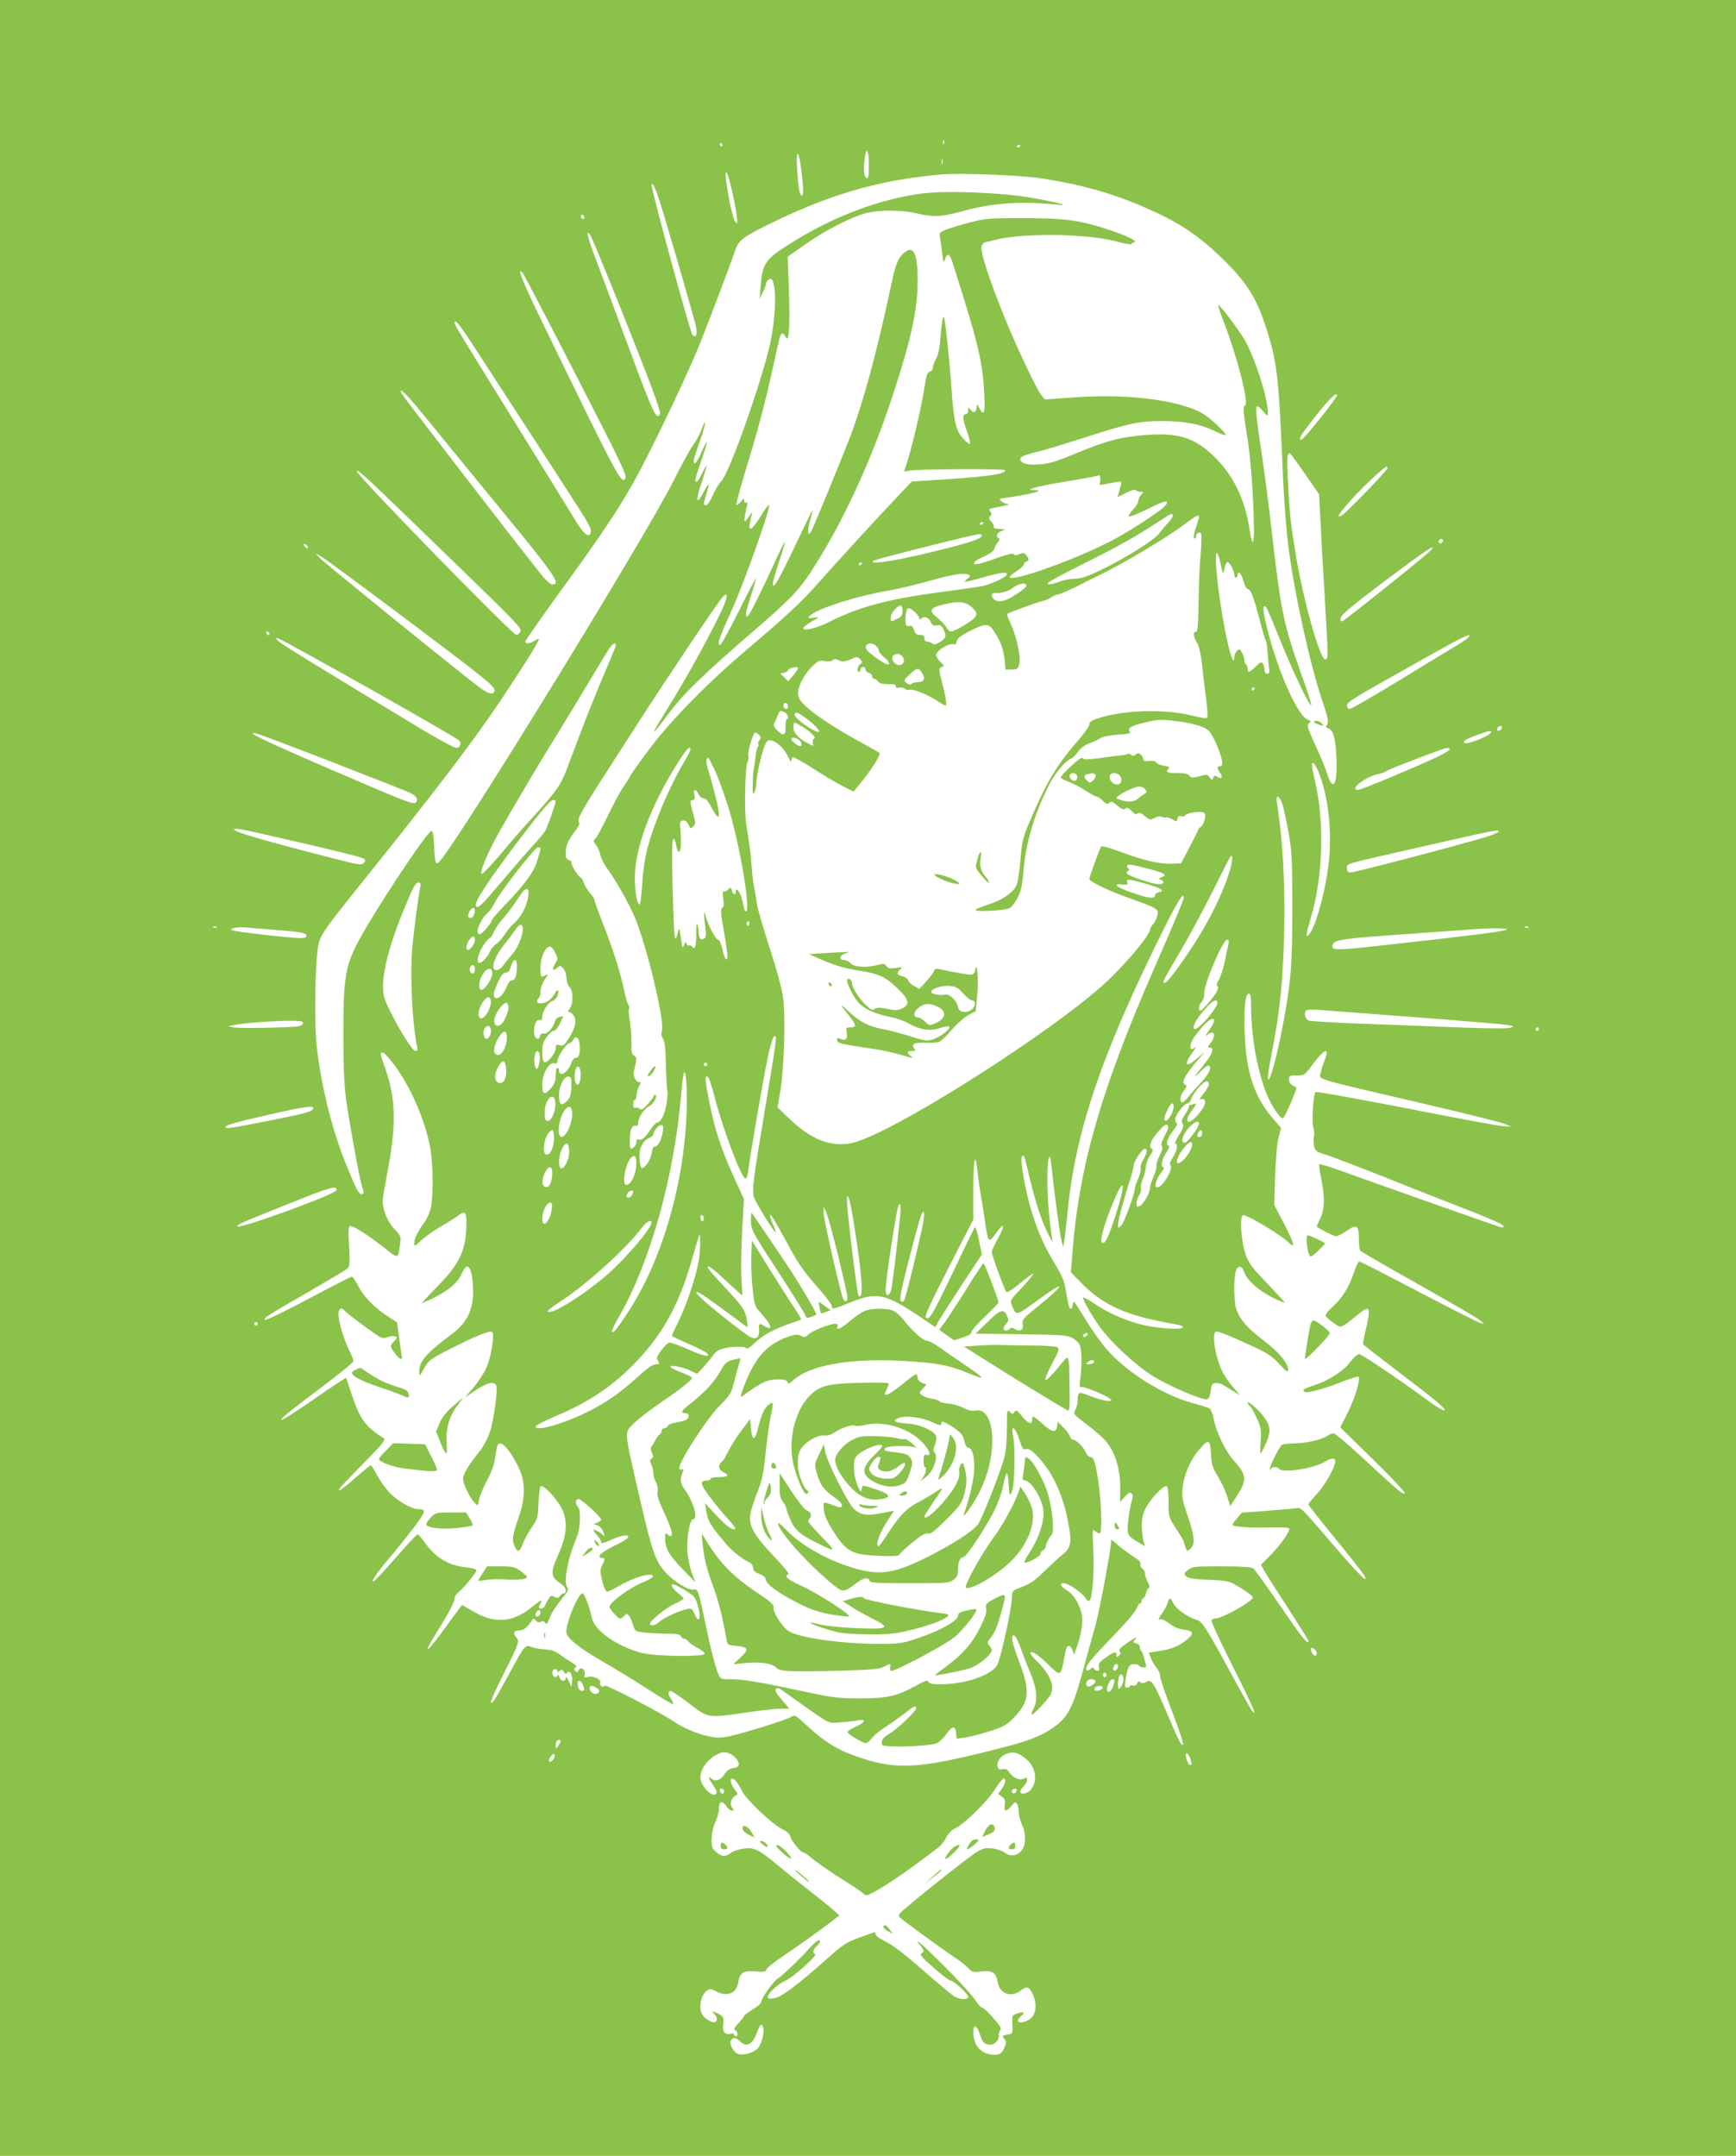 <?xml version="1.0" standalone="no"?>
<!DOCTYPE svg PUBLIC "-//W3C//DTD SVG 20010904//EN"
 "http://www.w3.org/TR/2001/REC-SVG-20010904/DTD/svg10.dtd">
<svg version="1.0" xmlns="http://www.w3.org/2000/svg"
 width="1031pt" height="1280pt" viewBox="0 0 1031 1280"
 preserveAspectRatio="xMidYMid meet">
<g transform="translate(0,1280) scale(0.1,-0.1)"
fill="#8bc34a" stroke="none">
<path d="M0 6400 l0 -6400 5155 0 5155 0 0 6400 0 6400 -5155 0 -5155 0 0
-6400z m5607 5548 c-3 -8 -6 -5 -6 6 -1 11 2 17 5 13 3 -3 4 -12 1 -19z
m-1317 -8 c0 -5 -2 -10 -4 -10 -3 0 -8 5 -11 10 -3 6 -1 10 4 10 6 0 11 -4 11
-10z m1770 -4 c0 -3 -4 -8 -10 -11 -5 -3 -10 -1 -10 4 0 6 5 11 10 11 6 0 10
-2 10 -4z m-900 -117 c0 -60 -3 -80 -12 -77 -17 6 -21 49 -13 115 10 78 25 54
25 -38z m-401 -29 c13 -103 14 -150 2 -150 -12 0 -20 44 -27 158 -8 122 10
116 25 -8z m838 38 c-3 -7 -5 -2 -5 12 0 14 2 19 5 13 2 -7 2 -19 0 -25z
m-1249 -164 c12 -50 24 -115 27 -145 6 -48 5 -52 -8 -36 -8 10 -25 69 -36 130
-36 189 -23 227 17 51z m1837 77 c228 -35 410 -85 603 -168 194 -82 314 -159
446 -284 172 -163 231 -256 295 -466 57 -186 66 -269 91 -863 6 -135 20 -315
31 -400 35 -279 128 -701 201 -918 34 -101 40 -127 30 -142 -9 -16 -8 -20 7
-25 29 -9 43 -59 48 -175 5 -116 -7 -175 -31 -149 -7 8 -18 34 -25 57 -7 24
-37 98 -68 165 -49 107 -53 122 -39 132 14 11 13 13 -9 23 -66 30 -192 326
-250 585 -17 75 -15 101 5 81 5 -5 42 -93 83 -194 72 -181 175 -396 184 -386
3 3 -22 82 -56 176 -108 305 -122 371 -176 837 -19 169 -50 407 -69 528 -21
137 -30 224 -24 230 6 6 19 -2 38 -25 27 -32 29 -33 30 -12 1 83 -73 316 -134
427 -37 65 -154 220 -161 213 -3 -2 13 -49 35 -105 47 -119 106 -320 123 -416
9 -54 9 -70 -1 -76 -10 -6 -8 -34 7 -132 26 -156 38 -298 46 -513 7 -180 -4
-216 -25 -83 -28 174 -93 309 -200 417 -131 131 -234 159 -479 131 -116 -14
-191 -36 -371 -111 -98 -41 -141 -53 -196 -57 -73 -6 -114 6 -114 32 0 14 25
24 125 49 33 8 146 43 250 76 273 88 330 100 465 100 139 0 232 -19 322 -63
76 -37 76 -26 1 44 -64 60 -104 83 -188 108 -165 51 -413 70 -665 51 l-164
-12 -20 23 c-28 35 -155 301 -224 474 -93 230 -144 393 -132 416 6 10 13 19
15 19 2 0 30 7 62 15 165 43 540 39 721 -8 51 -14 92 -21 92 -16 0 4 8 9 18
12 22 5 -66 46 -174 80 -162 51 -241 61 -484 62 -214 0 -230 -2 -328 -28 -56
-15 -119 -34 -138 -42 -33 -14 -36 -18 -31 -47 3 -18 9 -60 13 -93 6 -55 8
-57 17 -32 13 40 29 29 48 -34 9 -30 38 -121 64 -204 89 -288 113 -400 121
-572 5 -108 -3 -127 -30 -75 -14 25 -15 25 -16 5 0 -30 -19 -39 -35 -17 -14
18 -14 18 -15 -3 0 -14 -6 -23 -15 -23 -21 0 -19 -29 9 -105 13 -36 20 -67 16
-70 -8 -5 -53 41 -68 71 -20 39 -31 109 -42 270 -11 162 -37 405 -45 412 -6 7
-13 -37 -20 -126 -3 -54 -12 -96 -25 -120 -11 -20 -20 -45 -20 -55 0 -11 -8
-21 -18 -24 -14 -3 -21 -21 -30 -83 -19 -131 -86 -410 -118 -494 -7 -17 -4
-18 22 -11 35 10 574 13 574 3 0 -22 -83 -35 -340 -53 l-215 -14 -60 -63
c-141 -148 -416 -449 -493 -537 -94 -108 -197 -204 -422 -394 -232 -196 -457
-425 -584 -595 -59 -79 -110 -151 -114 -160 -3 -10 -21 -38 -39 -63 -18 -26
-60 -103 -93 -172 -33 -68 -66 -130 -75 -137 -13 -11 -12 -15 5 -37 11 -14 22
-41 26 -61 4 -19 24 -58 45 -86 47 -62 130 -211 163 -292 71 -175 176 -616
157 -665 -6 -17 -4 -31 7 -46 10 -17 15 -61 17 -163 2 -77 6 -143 8 -147 3 -5
1 -37 -4 -73 -9 -63 -35 -115 -57 -115 -6 0 -25 -21 -42 -47 -31 -46 -54 -63
-71 -52 -5 3 -9 -3 -9 -13 0 -19 -18 -43 -32 -43 -12 0 -10 98 3 121 6 12 17
18 25 15 9 -4 14 2 14 17 0 31 35 85 64 98 25 12 52 57 40 68 -4 3 -9 0 -12
-8 -3 -8 -20 -30 -38 -50 -25 -28 -35 -33 -45 -24 -6 6 -18 9 -25 6 -10 -4
-14 3 -14 21 0 14 5 26 10 26 6 0 10 11 10 25 0 15 7 40 16 57 9 16 11 28 6
24 -18 -11 -45 32 -38 61 19 74 19 86 2 95 -14 8 -17 24 -16 81 0 40 -4 98
-10 130 -6 32 -8 63 -4 68 3 5 1 15 -4 22 -5 7 -15 39 -22 72 -21 106 -68 257
-125 400 -30 77 -55 145 -55 152 0 7 -11 24 -25 39 -13 14 -30 42 -37 60 -7
19 -15 34 -19 34 -12 0 -61 79 -55 88 3 5 -3 12 -14 15 -15 4 -20 14 -20 40 0
47 11 73 53 129 23 30 32 49 25 56 -13 13 13 62 124 236 50 77 152 236 226
351 164 256 477 723 503 749 31 33 33 10 5 -56 -45 -106 -208 -405 -303 -558
-140 -226 -143 -238 -16 -69 83 111 200 224 483 469 230 198 280 250 356 365
188 288 361 662 492 1066 105 321 142 496 142 663 0 152 -22 206 -70 173 -46
-32 -60 -66 -95 -234 -77 -361 -157 -657 -234 -861 -50 -130 -215 -532 -232
-564 -21 -40 -26 -4 -9 58 11 37 17 64 13 61 -3 -3 -50 -100 -104 -214 -100
-208 -129 -258 -129 -217 0 11 18 73 40 139 22 65 36 115 31 109 -4 -5 -30
-56 -56 -114 -85 -186 -157 -330 -166 -330 -15 0 -11 25 21 123 17 52 30 98
30 103 -1 5 -47 -83 -103 -196 -56 -113 -106 -203 -112 -200 -16 8 -6 38 72
210 72 157 228 599 221 621 -2 6 -24 -22 -48 -62 -51 -83 -76 -101 -67 -48 3
19 8 43 12 54 6 19 5 19 -7 2 -37 -53 -40 -54 -34 -12 3 22 9 51 13 64 4 17 3
22 -5 17 -8 -4 -12 0 -12 11 -1 15 -3 15 -21 -6 -11 -13 -22 -21 -25 -18 -4 3
21 95 54 204 74 240 120 415 167 632 19 90 38 167 41 172 9 15 20 10 31 -13
19 -41 26 79 18 286 l-7 192 104 73 c118 83 276 164 363 186 78 20 212 19 300
-2 98 -23 145 -21 259 10 192 53 353 64 574 42 87 -9 6 13 -148 40 -179 32
-511 45 -655 26 -250 -33 -519 -134 -764 -286 -168 -104 -183 -125 -194 -270
l-6 -70 19 40 c11 22 20 45 20 51 0 19 27 37 35 24 32 -52 20 -268 -25 -438
-75 -281 -234 -717 -277 -760 -14 -14 -36 -51 -50 -83 -14 -33 -32 -59 -39
-59 -18 0 -17 6 1 66 22 73 18 76 -18 9 -43 -82 -47 -47 -7 69 16 49 28 91 27
93 -2 1 -14 -20 -27 -47 -22 -48 -40 -64 -40 -38 0 7 16 59 36 116 20 57 34
105 32 107 -2 3 -17 -25 -32 -60 -27 -62 -46 -83 -46 -50 0 7 16 58 35 111 36
98 44 160 10 71 -10 -27 -32 -67 -49 -90 -17 -23 -69 -118 -116 -212 -164
-329 -1317 -2202 -1393 -2263 -14 -12 -17 -11 -22 10 -3 12 -6 56 -7 97 -2 42
-8 76 -14 78 -22 7 -369 -519 -449 -682 -65 -130 -76 -208 -76 -530 0 -178 5
-298 16 -379 18 -133 80 -475 95 -520 13 -39 13 -46 -4 -46 -16 0 -38 45 -97
193 -83 208 -149 484 -170 707 -13 139 -6 494 11 575 14 67 29 88 301 427 377
469 620 788 768 1008 142 212 241 369 241 384 0 5 -11 1 -25 -8 -28 -18 -55
-21 -55 -5 0 6 89 133 197 283 268 367 383 541 483 731 109 206 293 596 355
750 67 169 189 490 209 553 21 63 43 81 181 150 374 186 669 273 1045 306 112
10 470 -4 595 -23z m-2282 -91 c28 -76 224 -752 232 -796 7 -43 -5 -64 -23
-41 -14 16 -242 854 -242 888 0 21 15 -3 33 -51z m-433 -141 c0 -5 -4 -9 -10
-9 -5 0 -10 7 -10 16 0 8 5 12 10 9 6 -3 10 -10 10 -16z m219 -547 c170 -426
231 -589 231 -617 0 -8 -6 -15 -14 -15 -18 0 -49 74 -201 485 -68 182 -144
385 -169 453 -48 127 -58 174 -32 139 8 -10 91 -210 185 -445z m-282 -362
c287 -560 318 -624 307 -641 -23 -37 -42 -1 -493 927 -121 250 -155 334 -117
294 7 -8 143 -269 303 -580z m-599 153 c425 -654 653 -1005 675 -1044 29 -49
34 -74 16 -84 -16 -11 -42 19 -99 113 -29 48 -188 305 -353 572 -319 514 -347
561 -347 573 0 26 29 -9 108 -130z m-269 -445 c77 -95 280 -343 451 -551 310
-378 343 -427 290 -427 -12 0 -39 25 -73 68 -155 194 -818 1054 -823 1067 -17
44 28 -2 155 -157z m5401 145 c0 -17 -197 -263 -211 -263 -17 0 -9 17 29 68
110 146 182 224 182 195z m-189 -468 l83 -120 8 -155 c4 -85 15 -288 25 -450
22 -372 22 -375 3 -375 -31 0 -131 356 -174 620 -32 196 -35 221 -46 413 -9
157 -7 196 11 190 4 -2 45 -57 90 -123z m489 35 c0 -12 -247 -268 -272 -281
-36 -19 -17 11 59 96 67 75 196 195 209 195 2 0 4 -4 4 -10z m-5770 -338 c624
-604 631 -611 620 -633 -6 -10 -16 -19 -23 -19 -23 0 -947 947 -947 971 0 17
47 -26 350 -319z m4064 261 c-6 -24 -5 -25 22 -19 16 3 47 9 68 13 38 6 39 5
32 -18 -3 -13 -9 -34 -12 -47 l-7 -24 51 26 c31 15 53 22 57 16 3 -6 16 -10
27 -10 20 0 20 -1 5 -18 -10 -10 -17 -27 -17 -37 0 -11 -14 -34 -32 -52 -17
-18 -28 -36 -24 -40 4 -4 54 17 113 45 104 52 127 57 107 24 -18 -29 -234
-170 -349 -226 -292 -145 -706 -274 -541 -170 25 16 45 35 46 42 0 7 7 15 15
18 18 7 18 14 1 37 -11 14 -18 16 -41 7 -20 -8 -30 -8 -35 0 -4 7 -40 -2 -104
-25 -105 -38 -147 -45 -127 -21 6 8 34 23 61 35 31 13 51 29 56 43 3 13 13 30
21 40 10 11 11 18 4 23 -19 11 -12 31 17 42 27 11 27 11 -11 12 -25 1 -37 5
-35 13 2 6 -4 20 -15 31 -14 14 -16 21 -6 33 9 11 9 17 0 28 -10 12 -6 15 19
20 16 3 45 9 63 13 l32 6 -27 9 c-24 8 -39 28 -22 28 4 0 50 7 103 16 103 18
148 33 97 34 -68 0 0 20 179 50 105 17 192 34 194 36 11 10 20 -10 15 -33z
m431 -202 c3 -6 -9 -25 -27 -44 -18 -19 -41 -46 -51 -61 -25 -37 -181 -137
-326 -209 -99 -49 -133 -61 -175 -63 -28 0 -71 -8 -95 -18 -50 -18 -75 -21
-66 -6 4 6 88 52 188 102 218 108 332 172 451 250 99 64 93 62 101 49z m155
-13 c-1 -7 -7 -31 -15 -53 -16 -43 -20 -83 -7 -71 4 4 7 13 7 19 0 7 8 13 17
15 17 3 18 -12 3 -208 -3 -36 -6 -137 -7 -225 -2 -122 -6 -159 -15 -157 -19 3
-16 -29 6 -64 13 -21 23 -68 31 -140 6 -60 17 -150 24 -201 7 -51 10 -97 6
-103 -4 -7 -32 -3 -86 10 -156 41 -398 36 -551 -11 -50 -16 -63 -24 -63 -40 0
-11 -34 -58 -75 -105 -123 -141 -187 -251 -289 -494 -31 -73 -37 -103 -46
-208 -6 -72 -16 -135 -25 -153 -23 -43 -89 -86 -167 -110 -37 -12 -71 -26 -74
-31 -9 -14 174 -5 202 10 11 6 32 32 46 59 22 40 29 70 37 169 14 164 66 336
152 505 32 65 99 145 129 154 10 3 28 21 41 40 16 23 40 41 69 52 25 9 56 23
68 32 14 8 58 16 103 19 58 3 77 8 70 16 -18 22 5 37 88 56 70 17 95 19 165
11 105 -12 174 -30 206 -52 15 -10 38 -48 58 -96 35 -87 40 -123 17 -123 -19
0 -19 -10 1 -38 19 -28 11 -41 -16 -25 -15 10 -19 9 -25 -5 -6 -16 -8 -15 -21
3 -13 18 -18 18 -61 6 -41 -10 -49 -10 -59 3 -8 12 -29 16 -73 16 -60 0 -71 6
-50 27 7 7 -1 12 -30 17 -21 3 -41 12 -43 18 -3 8 -19 12 -41 10 -27 -3 -37 0
-37 11 0 8 -7 20 -15 27 -12 10 -18 10 -30 0 -11 -9 -18 -10 -28 -1 -8 6 -16
8 -20 5 -3 -3 -21 -7 -39 -9 -18 -1 -75 -9 -126 -16 -72 -9 -95 -10 -101 -1
-5 8 -28 -7 -69 -46 -34 -31 -62 -62 -62 -67 0 -6 21 -18 48 -27 26 -10 71
-33 100 -53 30 -19 59 -35 66 -35 7 0 23 -11 36 -25 16 -17 27 -22 34 -15 15
15 21 13 55 -16 24 -20 35 -23 45 -15 10 8 18 5 36 -14 17 -18 27 -22 36 -15
8 8 21 3 42 -15 29 -24 33 -25 60 -11 17 9 34 11 42 6 7 -4 19 -6 26 -3 7 2
23 -3 37 -12 23 -15 25 -15 30 5 4 14 10 18 22 14 10 -4 21 -1 25 6 4 7 31 15
59 18 41 4 52 1 57 -12 7 -17 -13 -76 -26 -76 -4 0 -10 -8 -14 -17 -3 -10 -28
-58 -54 -108 l-47 -90 -51 -3 c-70 -4 -169 18 -302 68 -65 24 -117 39 -122 34
-8 -9 -70 -179 -70 -193 0 -15 118 -72 233 -112 173 -62 179 -66 171 -103 -3
-17 -15 -40 -25 -52 -10 -11 -19 -26 -19 -32 0 -37 -166 -231 -290 -340 -368
-322 -1282 -894 -1488 -930 -122 -22 -235 23 -361 143 l-73 70 17 100 c22 135
31 435 16 550 -8 58 -37 166 -81 300 -38 116 -71 233 -75 260 -3 28 -10 68
-15 90 -5 22 -12 76 -15 120 -3 44 -8 94 -10 110 -3 17 -7 44 -9 60 -3 17 -9
57 -14 90 -12 77 -8 332 7 368 6 16 9 33 6 37 -9 15 27 140 40 140 7 0 18 -7
25 -15 10 -12 10 -18 0 -30 -7 -9 -10 -18 -7 -22 4 -3 3 -11 -2 -17 -5 -6 -12
-33 -14 -61 -3 -27 -6 -52 -8 -55 -1 -3 -3 -18 -5 -35 -3 -29 -3 -40 -4 -97
-1 -56 18 -26 22 35 5 72 44 226 63 245 25 27 100 -30 129 -98 8 -19 15 -27
16 -18 0 9 4 19 8 22 5 3 58 -27 118 -65 60 -39 139 -86 176 -105 l67 -34 33
40 c62 72 132 180 122 189 -5 5 -60 36 -123 70 -141 77 -263 157 -319 211 -34
33 -42 48 -42 76 0 44 39 115 88 161 31 30 41 34 70 28 20 -4 39 -2 47 5 10 8
19 8 35 0 21 -11 47 -8 88 12 18 10 26 8 40 -6 15 -16 16 -18 1 -29 -16 -12
-22 -47 -7 -47 4 0 8 7 8 15 0 8 7 15 15 15 8 0 15 -6 15 -14 0 -8 9 -18 20
-21 11 -3 20 -13 20 -21 0 -8 5 -14 11 -14 7 0 17 -7 24 -16 8 -12 26 -16 58
-16 34 1 47 -3 47 -12 0 -9 7 -12 20 -9 11 3 27 0 35 -7 8 -6 18 -9 24 -6 15
10 100 -23 159 -60 29 -19 55 -34 57 -34 10 0 3 48 -19 133 -22 86 -22 89 -4
96 18 6 17 8 -7 31 -14 13 -25 32 -25 42 0 23 75 71 100 63 14 -4 19 0 22 17
2 17 21 32 77 61 96 48 114 48 147 -5 39 -62 54 -102 60 -166 l6 -58 37 1 c33
0 37 3 45 35 10 41 -18 166 -54 243 -13 26 -21 50 -18 52 7 7 169 66 206 75
18 4 43 15 57 24 13 9 30 16 36 16 11 0 88 34 144 63 11 6 65 33 120 60 133
65 381 213 480 287 83 62 95 68 95 48z m-1280 -32 c0 -3 -4 -8 -10 -11 -5 -3
-10 -1 -10 4 0 6 5 11 10 11 6 0 10 -2 10 -4z m-10 -77 c0 -15 -53 -35 -201
-73 -272 -70 -471 -104 -443 -76 9 9 600 158 632 159 6 1 12 -4 12 -10z m2740
-27 c0 -13 -12 -22 -22 -16 -10 6 -1 24 13 24 5 0 9 -4 9 -8z m-6745 -33 c11
-17 -1 -21 -15 -4 -8 9 -8 15 -2 15 6 0 14 -5 17 -11z m6670 -29 c-27 -29
-501 -409 -521 -417 -12 -4 -15 -1 -12 18 2 18 68 73 266 222 241 181 315 230
267 177z m-1245 -82 c12 -58 14 -60 20 -32 12 53 20 59 41 25 10 -18 19 -40
19 -51 0 -11 5 -20 10 -20 6 0 10 7 10 16 0 32 25 6 35 -37 7 -27 17 -45 28
-47 17 -3 36 -58 77 -217 11 -42 23 -81 27 -88 4 -7 9 -32 10 -57 1 -25 5 -66
8 -92 6 -40 4 -48 -9 -48 -10 0 -16 9 -16 23 0 12 -5 29 -10 37 -8 12 -15 9
-43 -18 -38 -37 -47 -39 -47 -13 0 11 -4 23 -10 26 -5 3 -10 14 -10 24 0 10
-6 31 -14 45 -13 25 -15 26 -30 11 -9 -9 -16 -26 -16 -38 0 -50 -22 6 -45 114
-47 222 -80 519 -56 505 4 -3 14 -34 21 -68z m-4898 -279 c534 -401 593 -448
585 -472 -8 -26 -39 -17 -99 29 -152 116 -915 735 -938 760 l-25 28 37 -21
c20 -12 218 -158 440 -324z m2768 287 c0 -3 -4 -8 -10 -11 -5 -3 -10 -1 -10 4
0 6 5 11 10 11 6 0 10 -2 10 -4z m640 -73 c3 -3 -4 -11 -14 -19 -11 -7 -18
-16 -15 -18 2 -2 49 9 104 25 106 30 145 35 145 19 0 -14 -90 -58 -142 -69
-24 -5 -132 -21 -241 -35 -319 -42 -493 -88 -671 -178 -75 -38 -156 -58 -156
-37 0 4 20 20 45 35 25 14 45 27 45 28 0 1 -15 1 -32 -2 -30 -4 -32 -3 -18 12
40 41 278 118 471 150 53 9 165 36 250 60 141 40 208 48 229 29z m335 -61 c0
-11 -54 -50 -105 -77 -35 -18 -72 -19 -88 -3 -20 20 -14 40 11 37 29 -3 78 11
97 27 34 29 85 39 85 16z m-324 -127 c35 -34 36 -45 7 -72 -31 -26 -113 -73
-131 -73 -7 0 -20 12 -27 26 -8 14 -32 39 -53 56 -53 42 -46 59 33 78 91 23
134 19 171 -15z m-411 -25 c0 -22 -7 -32 -32 -44 -40 -20 -38 -21 -38 9 0 26
47 78 62 68 5 -2 8 -17 8 -33z m74 -5 c14 -13 26 -29 26 -36 0 -9 3 -9 14 0
18 15 41 5 54 -23 8 -18 16 -22 35 -19 21 4 29 -1 41 -25 19 -38 14 -53 -25
-76 -23 -13 -34 -15 -42 -7 -6 6 -19 11 -29 11 -11 0 -18 7 -18 20 0 15 -7 20
-26 20 -19 0 -28 7 -35 29 -8 22 -15 28 -30 24 -19 -5 -25 11 -20 62 4 52 16
56 55 20z m-3833 -128 c-1 -12 -15 -9 -19 4 -3 6 1 10 8 8 6 -3 11 -8 11 -12z
m7119 -22 c-6 -8 -33 -26 -58 -41 -26 -15 -179 -108 -339 -206 -161 -98 -299
-178 -308 -178 -8 0 -15 9 -15 20 0 22 14 31 420 259 272 153 329 181 300 146z
m-6525 -304 c286 -161 525 -299 532 -308 16 -20 6 -43 -19 -43 -11 0 -97 47
-192 103 -639 386 -843 512 -861 529 l-20 21 20 -5 c12 -3 255 -137 540 -297z
m1460 248 c-4 -11 -40 -98 -80 -192 -40 -95 -98 -239 -129 -322 -31 -82 -68
-180 -82 -217 -33 -88 -57 -122 -190 -270 -62 -67 -154 -172 -204 -233 -51
-60 -99 -111 -107 -113 -21 -5 28 115 99 243 78 139 263 452 338 570 31 50
114 187 185 305 70 118 134 223 143 233 21 23 35 22 27 -4z m1549 5 c9 -8 16
-22 16 -29 0 -8 14 -24 30 -37 33 -24 42 -52 12 -40 -10 4 -30 16 -46 27 -66
47 -79 62 -73 78 8 21 41 22 61 1z m150 -57 c22 -16 18 -50 -7 -55 -36 -7 -67
48 -34 61 19 8 22 8 41 -6z m-614 -75 c0 -4 -13 -23 -29 -42 l-30 -35 -23 23
-23 23 23 5 c12 4 22 10 22 14 0 8 21 16 48 19 6 0 12 -3 12 -7z m736 -27 c21
-33 12 -55 -24 -55 -15 0 -33 -5 -38 -10 -7 -7 -17 -5 -30 5 -18 14 -18 16 18
50 45 42 52 43 74 10z m1974 -95 c0 -5 -5 -10 -11 -10 -5 0 -7 5 -4 10 3 6 8
10 11 10 2 0 4 -4 4 -10z m-2770 -106 c0 -16 -16 -19 -25 -4 -8 13 4 32 16 25
5 -4 9 -13 9 -21z m-19 -34 c19 -10 27 -40 11 -40 -4 0 -7 -20 -7 -45 2 -53
-12 -58 -51 -20 -18 18 -22 29 -15 42 5 10 14 30 20 46 12 30 14 31 42 17z
m147 -51 c62 -50 77 -82 24 -55 -51 27 -112 76 -112 91 0 25 23 16 88 -36z
m-37 -37 c52 -34 79 -63 63 -69 -7 -2 -9 -13 -7 -24 6 -20 5 -20 -24 -5 -58
29 -90 63 -91 96 0 16 3 30 7 30 4 0 27 -13 52 -28z m4149 -1 c0 -12 -20 -25
-27 -18 -7 7 6 27 18 27 5 0 9 -4 9 -9z m-69 -35 c-19 -22 -142 -69 -154 -57
-11 11 13 25 87 51 65 24 83 25 67 6z m-6875 -172 c232 -90 437 -171 457 -180
39 -19 54 -41 37 -58 -15 -15 -55 1 -530 206 -380 164 -501 223 -415 202 17
-4 220 -80 451 -170z m2765 136 c18 -10 27 -40 11 -40 -13 0 -52 30 -52 41 0
12 17 12 41 -1z m-641 -61 c0 -6 -15 -37 -34 -68 -86 -143 -182 -366 -220
-515 -16 -60 -28 -140 -32 -216 -4 -66 -11 -120 -15 -120 -15 0 -29 75 -29
156 0 179 96 435 263 697 46 72 67 93 67 66z m4510 2 c0 -5 -34 -26 -76 -46
-132 -62 -450 -195 -468 -195 -59 0 46 81 124 95 19 4 37 11 40 15 4 7 175 73
340 133 24 9 40 8 40 -2z m-4365 -123 c18 -40 51 -130 74 -200 75 -231 149
-680 106 -636 -3 2 -9 26 -14 52 -9 50 -41 98 -41 63 0 -24 -17 -21 -23 5 -6
21 -7 21 -25 5 -10 -9 -22 -14 -26 -10 -4 5 -5 -14 -1 -41 6 -35 4 -50 -6 -56
-10 -7 -9 -31 9 -133 12 -68 22 -136 22 -151 0 -44 -18 -20 -30 39 -7 33 -17
55 -25 55 -14 0 -59 85 -74 140 -7 28 -9 30 -9 10 0 -14 3 -49 7 -78 5 -38 4
-55 -5 -63 -20 -16 -34 -2 -35 34 0 18 -4 40 -8 50 -4 10 -7 -15 -6 -56 0 -75
-9 -103 -24 -78 -5 7 -13 11 -19 7 -6 -3 -12 2 -15 11 -3 15 -6 14 -14 -7 -10
-23 -11 -21 -17 25 -11 79 -12 82 -20 50 -17 -68 -21 -52 -27 120 -10 286 -10
435 1 435 5 0 13 -18 16 -40 4 -24 11 -39 18 -37 11 4 13 56 6 137 -4 39 -2
45 16 48 14 2 24 -5 33 -24 11 -25 13 -26 28 -11 15 15 15 21 0 76 -21 74 -21
81 -2 81 11 0 13 8 9 30 -8 36 8 40 24 5 7 -14 20 -25 31 -25 12 0 28 -18 47
-55 49 -92 57 -66 23 68 -11 45 -29 111 -40 145 -17 57 -18 82 -3 82 3 0 20
-33 39 -72z m3583 -5 c65 -154 88 -393 57 -595 -25 -165 -76 -339 -112 -378
-20 -22 -17 3 12 101 70 232 82 553 29 792 -25 110 -27 127 -16 127 5 0 19
-21 30 -47z m-1431 -29 c3 -8 1 -20 -6 -27 -14 -14 -47 15 -37 32 10 16 36 13
43 -5z m109 5 c3 -6 -2 -20 -13 -31 -19 -18 -21 -18 -37 -3 -21 21 -20 32 2
38 30 8 41 7 48 -4z m142 -1 c16 -16 15 -47 -2 -54 -33 -13 -73 36 -49 59 10
11 38 8 51 -5z m153 -84 c12 -15 11 -18 -5 -28 -11 -6 -28 -19 -38 -28 -20
-20 -63 -23 -105 -7 -27 10 -28 11 -8 26 31 23 98 53 121 53 12 0 28 -7 35
-16z m817 -95 c7 -24 23 -98 35 -164 19 -108 22 -154 22 -445 0 -340 -8 -445
-57 -700 -38 -205 -88 -375 -88 -303 0 12 9 68 20 125 45 234 61 365 71 578
17 337 3 675 -37 919 -10 59 15 52 34 -10z m-4318 23 c0 -13 -47 -147 -60
-172 -7 -13 -38 -50 -69 -84 -31 -34 -110 -124 -175 -201 -137 -162 -155 -180
-169 -166 -17 17 69 148 261 401 129 169 181 230 198 230 8 0 14 -4 14 -8z
m-1677 -208 c340 -77 531 -124 541 -134 7 -7 5 -15 -5 -25 -13 -13 -35 -9
-189 31 -417 107 -580 155 -580 169 0 10 38 4 233 -41z m7277 28 c0 -5 -39
-21 -87 -35 -163 -49 -767 -207 -790 -207 -18 0 -23 6 -23 25 0 29 -30 20 405
119 492 112 495 112 495 98z m-5690 -101 c0 -5 -9 -38 -20 -73 -21 -69 -77
-144 -202 -273 -37 -38 -68 -75 -68 -81 0 -6 -15 -28 -34 -50 -27 -30 -37 -36
-46 -27 -16 14 20 94 54 120 12 10 32 38 44 63 30 62 239 330 257 330 8 0 15
-4 15 -9z m4085 -158 c-56 -167 -162 -361 -304 -555 -55 -75 -81 -100 -81 -75
0 7 43 84 96 172 52 88 140 251 195 361 55 111 103 205 107 209 18 18 11 -40
-13 -112z m-462 35 c84 -22 101 -34 66 -46 -19 -7 -20 -10 -6 -15 27 -10 19
-27 -12 -27 -32 0 -169 46 -186 61 -6 7 -5 13 4 18 9 6 10 11 2 15 -6 4 -9 12
-6 17 7 10 19 8 138 -23z m-5 -92 c72 -21 93 -38 52 -44 -11 -2 -20 -10 -20
-18 0 -20 -36 -18 -111 7 -110 36 -153 65 -84 57 25 -3 34 0 31 8 -11 29 1 28
132 -10z m-4332 -13 c-12 -59 -35 -233 -47 -353 -15 -163 -2 -444 27 -589 6
-28 4 -33 -11 -30 -27 6 -171 259 -185 325 -21 98 23 285 122 522 54 131 66
152 84 152 12 0 14 -7 10 -27z m640 -60 c-7 -53 -43 -120 -83 -155 -16 -13
-40 -42 -55 -65 -16 -24 -39 -50 -52 -58 -13 -9 -29 -29 -36 -44 -6 -16 -23
-39 -36 -52 -53 -49 -48 26 6 102 12 16 25 29 29 29 4 0 16 17 25 39 10 21 32
54 49 72 17 19 50 61 72 93 57 84 58 86 74 86 11 0 12 -10 7 -47z m3894 -3 c0
-13 -52 -138 -180 -430 -309 -707 -440 -1161 -480 -1665 l-10 -129 52 -54
c143 -146 274 -204 581 -257 23 -4 35 -10 31 -17 -10 -16 -176 -3 -262 22 -96
27 -190 70 -264 121 -33 22 -62 38 -65 35 -7 -7 50 -107 100 -176 67 -93 216
-230 317 -292 96 -59 289 -142 318 -136 12 2 18 17 22 48 4 38 9 46 28 48 13
2 33 -3 45 -10 12 -8 40 -25 62 -38 l40 -24 -42 48 c-24 27 -54 72 -67 100
-39 84 -60 216 -35 231 5 4 81 -25 167 -65 141 -64 162 -77 209 -128 42 -45
53 -53 53 -36 0 42 -57 109 -149 178 -92 69 -138 122 -159 185 -15 41 -16 190
-2 225 13 36 36 32 50 -8 15 -47 84 -108 169 -151 39 -19 71 -32 71 -29 0 3
-47 54 -103 113 -85 87 -108 117 -127 166 -28 76 -40 232 -18 240 17 7 219
-113 266 -158 48 -47 42 -15 -24 111 l-56 107 5 170 c3 99 11 195 20 229 l15
59 -53 62 c-106 125 -153 268 -162 486 -7 159 2 249 23 249 11 0 14 -16 14
-69 0 -177 34 -375 89 -518 28 -72 81 -153 100 -153 9 0 87 179 80 183 -2 1
-13 7 -24 13 -11 6 -20 22 -20 35 0 22 4 24 47 24 45 0 47 2 90 60 75 101 107
113 74 27 -10 -26 -21 -59 -23 -74 -7 -40 -66 -23 659 -192 224 -53 422 -102
440 -111 l33 -15 -57 5 c-32 3 -207 35 -390 71 -447 87 -710 135 -716 130 -12
-13 -23 -180 -13 -208 6 -17 8 -41 5 -54 -4 -13 -3 -39 0 -57 6 -31 11 -35 79
-56 39 -13 173 -64 297 -113 124 -50 317 -126 430 -170 248 -96 320 -128 320
-140 0 -5 -10 -6 -22 -3 -24 7 -739 259 -951 336 -65 23 -120 40 -122 37 -3
-3 2 -38 10 -79 24 -112 23 -187 -4 -243 -13 -26 -22 -48 -20 -50 26 -19 101
-56 114 -56 9 0 37 14 61 31 61 42 74 35 74 -43 0 -35 4 -68 8 -73 4 -6 159
-96 345 -200 186 -105 350 -200 365 -213 l27 -23 -25 7 c-14 3 -178 87 -366
185 -187 98 -345 179 -351 179 -6 0 -21 -30 -33 -67 -28 -86 -70 -152 -127
-203 -25 -22 -43 -45 -40 -53 2 -7 23 -25 46 -41 40 -28 41 -28 68 -11 16 10
49 36 74 57 75 63 83 51 50 -87 -11 -44 -17 -83 -15 -87 3 -4 95 -76 205 -160
110 -83 219 -168 242 -189 72 -63 32 -55 -61 14 -181 133 -395 277 -411 277
-9 0 -33 -21 -52 -47 -41 -55 -131 -112 -220 -140 -58 -18 -69 -26 -49 -38 14
-8 122 21 223 62 49 19 91 32 95 29 13 -14 -20 -126 -63 -211 l-45 -90 198
-194 c112 -110 192 -195 185 -198 -15 -5 -35 12 -249 210 -87 81 -166 147
-174 147 -9 0 -25 -7 -37 -15 -32 -23 -130 -45 -198 -45 -33 0 -65 -4 -71 -8
-15 -9 -74 -127 -73 -144 0 -10 2 -10 6 0 6 14 39 16 48 2 17 -28 206 0 271
40 38 24 64 26 64 4 0 -34 -62 -144 -110 -195 -27 -29 -50 -57 -50 -61 0 -4
72 -96 160 -203 88 -107 164 -205 171 -216 37 -70 -38 8 -265 274 -98 114
-113 128 -135 123 -15 -3 -93 -10 -176 -16 l-150 -11 -27 -32 c-15 -18 -28
-35 -28 -39 0 -13 87 -20 208 -17 82 3 126 0 129 -7 5 -16 -57 -104 -115 -161
l-53 -53 17 -32 c9 -18 73 -118 141 -222 67 -104 123 -193 123 -198 0 -29 -38
19 -167 208 -79 115 -151 215 -160 222 -12 8 -67 12 -189 12 -160 0 -173 -1
-198 -21 -25 -20 -26 -23 -11 -38 12 -12 43 -17 133 -21 117 -5 118 -5 190
-48 39 -24 72 -49 72 -56 0 -24 -182 -126 -225 -126 -7 0 -17 -5 -20 -10 -4
-6 52 -127 124 -269 120 -238 155 -319 115 -266 -8 11 -65 112 -126 225 -149
274 -170 306 -205 314 -46 12 -121 65 -135 97 -16 35 -24 37 -32 6 -3 -13 -17
-40 -31 -61 -29 -42 -30 -47 -12 -40 7 2 30 -9 51 -25 25 -20 55 -33 87 -37
54 -7 61 -20 27 -51 -44 -40 -93 -63 -164 -74 l-72 -12 15 -36 c8 -20 23 -45
34 -57 10 -11 19 -32 19 -47 0 -14 32 -109 72 -211 39 -103 68 -189 64 -193
-10 -11 -18 4 -102 200 -77 179 -86 191 -124 167 -9 -5 -19 -5 -27 2 -9 7 -15
6 -19 -7 -4 -10 -14 -15 -25 -12 -11 3 -19 1 -19 -4 0 -5 -7 -9 -16 -9 -14 0
-15 7 -9 47 11 73 21 93 49 93 14 0 28 -4 31 -10 3 -6 15 -10 27 -10 15 0 18
4 13 18 -3 9 -9 29 -12 45 -3 15 -10 30 -14 33 -5 3 -9 13 -9 23 0 11 -9 21
-22 24 -22 6 -22 6 -2 28 11 13 -7 5 -44 -20 -48 -33 -61 -46 -52 -55 7 -10 6
-17 -5 -26 -12 -10 -15 -10 -15 4 0 23 -14 20 -64 -16 -38 -26 -44 -36 -40
-55 5 -16 2 -23 -9 -23 -8 0 -17 6 -20 13 -3 9 -8 9 -21 -2 -9 -8 -19 -11 -22
-8 -15 14 16 57 116 160 126 131 176 190 185 217 4 11 11 20 16 20 5 0 9 7 9
15 0 8 4 15 9 15 5 0 12 12 16 27 3 15 11 31 17 34 7 4 7 12 0 25 -16 29 -25
58 -23 69 1 5 -5 15 -15 22 -9 6 -14 19 -11 27 4 10 -10 25 -43 45 -27 17 -67
47 -90 67 -22 20 -40 34 -40 32 0 -47 -69 -416 -94 -508 -20 -69 -54 -192 -76
-275 -61 -223 -90 -276 -186 -340 -71 -47 -151 -77 -341 -124 -476 -120 -594
-123 -855 -25 -87 33 -166 85 -255 168 -69 64 -73 66 -95 52 -28 -18 -292
-100 -373 -116 -50 -10 -72 -9 -128 4 -65 15 -146 50 -197 86 -71 49 -403 221
-409 212 -4 -7 -12 -7 -20 -3 -7 5 -11 14 -7 19 11 18 -38 44 -69 36 -25 -6
-28 -5 -22 15 7 27 -27 50 -37 24 -5 -13 -9 -14 -19 -4 -9 9 -9 14 1 20 10 6
3 15 -25 32 -21 12 -53 34 -72 48 -25 19 -48 26 -84 28 -27 1 -62 7 -79 14
-39 16 -39 16 -138 -166 -85 -156 -96 -173 -105 -163 -4 3 29 77 73 164 97
193 99 200 77 224 -21 23 -12 40 21 40 24 0 47 19 71 56 11 18 13 18 26 2 9
-11 18 -13 29 -7 12 7 19 5 26 -7 7 -12 12 -6 27 31 9 26 40 74 67 106 41 49
47 63 37 75 -24 29 3 173 57 299 21 48 25 162 7 177 -18 15 -16 48 3 48 16 0
134 -107 134 -122 0 -5 -10 -13 -22 -18 l-23 -9 21 -6 c12 -4 27 -18 33 -31
12 -28 14 -44 3 -29 -10 13 -53 37 -58 32 -2 -2 7 -16 21 -31 14 -15 25 -33
25 -41 0 -11 13 -8 55 11 105 48 151 29 49 -21 -76 -37 -114 -62 -114 -75 0
-6 7 -10 15 -10 19 0 19 -9 0 -46 -12 -26 -12 -37 2 -92 9 -37 21 -62 29 -62
7 0 39 15 71 34 65 38 141 66 179 66 40 0 24 -19 -36 -44 -81 -32 -200 -120
-200 -147 0 -12 51 -69 62 -69 5 0 17 7 26 16 14 15 17 15 29 -2 8 -10 18 -35
24 -55 11 -36 12 -36 78 -43 36 -3 96 -6 132 -6 50 0 68 -4 73 -15 3 -8 12
-15 20 -15 8 0 19 -7 23 -15 5 -8 29 -25 53 -38 25 -12 45 -28 45 -36 0 -19
-292 -16 -373 5 -146 37 -284 134 -298 211 -9 53 -44 143 -54 143 -28 0 -106
-194 -96 -237 9 -34 84 -93 222 -172 71 -41 191 -114 267 -164 76 -49 140 -87
143 -84 4 3 -1 16 -10 29 -19 27 -21 48 -3 48 6 0 57 -34 111 -75 117 -88 105
-86 337 -53 85 13 177 23 206 23 l51 0 -45 53 c-33 38 -43 56 -35 64 8 8 17 6
34 -6 13 -9 39 -27 58 -41 19 -14 49 -35 66 -47 17 -13 59 -42 95 -66 64 -43
65 -44 134 -38 39 3 85 8 103 12 50 10 40 -14 -18 -39 -27 -12 -48 -26 -46
-32 4 -13 87 -63 107 -64 8 -1 25 12 37 29 12 16 48 46 80 66 31 20 82 56 113
80 60 47 69 51 69 30 0 -17 -120 -130 -160 -151 -35 -18 -52 -46 -40 -65 11
-18 284 -9 326 11 15 8 40 32 55 54 34 49 53 51 57 6 l3 -34 47 6 c26 3 91 20
146 37 85 27 104 38 143 77 96 99 103 157 39 328 -45 118 -55 165 -35 165 8 0
23 -27 36 -63 12 -34 38 -102 59 -152 43 -102 49 -169 21 -222 -10 -18 -14
-33 -9 -33 11 0 97 91 111 117 27 53 -3 124 -83 202 -20 19 -36 39 -36 43 0
23 37 1 100 -60 82 -79 79 -80 102 43 9 50 15 65 27 63 8 -2 18 -14 22 -28 l6
-25 12 30 c25 61 43 150 38 191 -7 65 -44 132 -88 160 -42 26 -50 44 -21 44
26 0 107 -55 127 -86 10 -16 20 -23 26 -17 17 17 29 174 22 302 -6 125 -6 126
14 108 11 -9 23 -14 26 -10 13 12 7 194 -9 300 -18 122 -28 153 -49 153 -9 0
-20 11 -25 24 -11 30 -61 81 -77 78 -6 -1 -15 7 -18 19 -4 12 -22 37 -41 55
l-33 33 -3 -27 c-5 -41 -30 -37 -85 13 -28 25 -54 45 -57 45 -3 0 -6 -9 -6
-20 0 -32 -24 -23 -60 21 -29 36 -35 40 -45 26 -11 -15 -13 -15 -28 1 -16 15
-17 9 -17 -99 0 -71 -6 -137 -16 -174 -18 -72 -126 -348 -153 -391 -25 -40
-144 -118 -306 -200 -158 -79 -244 -100 -344 -85 -165 26 -384 135 -487 243
-30 31 -54 51 -54 45 0 -42 165 -230 303 -345 87 -72 81 -72 162 -12 44 33 70
38 79 15 5 -13 41 -15 239 -15 222 0 236 1 261 21 21 16 26 29 26 62 0 46 12
72 32 72 16 0 123 161 179 268 22 42 47 109 55 149 21 100 28 104 34 18 5 -74
6 -75 20 -45 16 34 21 261 6 334 -13 67 14 48 38 -27 17 -54 22 -61 41 -56 17
4 33 -7 73 -50 89 -98 146 -224 177 -392 22 -113 15 -145 -37 -186 -23 -18
-71 -63 -108 -99 -49 -49 -81 -72 -128 -90 -61 -23 -62 -25 -62 -61 0 -62 -70
-381 -90 -408 -43 -61 -194 -110 -336 -110 -48 0 -66 4 -70 15 -5 12 -20 7
-77 -25 -115 -62 -171 -74 -332 -74 -123 0 -161 5 -315 38 -270 58 -378 76
-447 76 -63 0 -64 1 -78 33 -18 43 -48 162 -80 317 -36 173 -42 189 -65 183
-29 -8 -117 46 -169 103 -60 66 -80 125 -162 484 -83 364 -81 341 -28 396 24
25 97 81 162 126 121 82 187 134 187 148 0 4 -27 18 -60 30 -33 12 -63 27 -67
33 -10 16 72 2 117 -21 l40 -19 39 42 c21 23 46 53 55 67 9 14 29 31 44 36 42
16 138 22 151 9 8 -8 22 0 54 30 46 45 106 78 207 114 36 12 67 24 68 25 2 1
-18 35 -45 76 -27 40 -94 145 -149 233 l-99 160 -3 -95 c-2 -52 2 -140 8 -195
9 -87 14 -103 39 -130 46 -50 71 -87 65 -97 -3 -5 -16 -2 -30 6 -34 23 -40 20
-36 -17 5 -44 -17 -64 -50 -46 -29 15 -173 126 -261 202 -67 58 -82 81 -35 56
19 -10 215 -152 267 -193 12 -9 13 -4 7 33 -10 62 -20 78 -127 193 -104 113
-116 128 -99 128 7 0 42 -28 78 -63 37 -34 79 -73 94 -86 l27 -23 -6 108 c-3
60 0 189 5 287 l10 178 -58 127 c-74 161 -114 282 -145 437 -28 139 -31 169
-13 163 7 -3 25 -54 40 -114 49 -192 158 -482 184 -491 7 -2 14 17 18 49 13
100 87 533 114 662 17 81 32 131 41 134 17 6 15 -6 -59 -453 -68 -404 -76
-470 -61 -507 13 -35 122 -210 127 -205 2 2 -5 25 -17 51 -11 26 -19 50 -16
52 6 6 28 -31 107 -176 64 -119 91 -157 198 -279 34 -39 62 -78 62 -86 0 -21
9 -19 112 23 156 63 205 52 413 -87 l90 -61 14 28 c8 15 70 112 138 216 l124
188 -17 85 c-9 46 -20 80 -24 76 -5 -4 -60 -118 -124 -253 -127 -266 -148
-302 -167 -283 -9 9 23 78 135 297 l146 285 0 181 c0 180 12 231 25 108 3 -35
12 -99 20 -143 8 -44 19 -116 25 -159 19 -128 21 -129 66 -67 49 70 56 49 10
-33 -20 -35 -36 -71 -36 -79 0 -20 76 -227 87 -238 5 -5 41 18 81 52 40 34 75
59 78 56 3 -3 -27 -39 -66 -81 -72 -76 -72 -76 -60 -108 25 -61 24 -62 146 28
177 128 180 108 6 -34 -86 -70 -93 -78 -88 -104 7 -34 -16 -48 -47 -29 -14 9
-22 10 -30 2 -15 -15 -37 -14 -37 1 0 6 7 20 17 30 13 15 14 23 5 43 -21 47
-39 42 -116 -33 l-72 -70 270 -4 c235 -3 275 -5 303 -21 18 -9 38 -27 44 -39
13 -25 16 -117 5 -200 -6 -46 -5 -57 6 -53 16 6 171 -60 177 -76 5 -16 -58 -4
-131 25 -62 25 -68 23 -68 -32 0 -15 -6 -39 -14 -53 -13 -25 -11 -27 73 -90
47 -35 100 -83 118 -107 48 -64 76 -159 76 -263 l-1 -87 29 32 c21 23 30 28
39 19 9 -8 9 -20 1 -45 -6 -18 -15 -69 -20 -113 -10 -89 -8 -93 71 -139 31
-19 31 -19 23 0 -5 10 -11 49 -13 85 -3 52 1 78 18 116 23 55 112 149 129 139
7 -4 11 -42 11 -95 0 -87 0 -88 45 -157 24 -38 45 -72 45 -76 0 -4 5 -19 10
-34 10 -26 11 -26 30 -9 29 26 25 74 -16 194 -32 93 -36 113 -30 170 7 76 47
167 101 228 52 61 62 57 67 -29 3 -64 8 -81 42 -136 21 -35 46 -89 55 -120
l17 -55 42 65 c59 91 56 122 -20 206 -49 53 -104 167 -119 244 -7 35 -18 62
-28 67 -9 5 -52 18 -96 30 -182 49 -403 189 -520 329 -33 39 -87 116 -120 171
-33 55 -63 101 -67 101 -5 0 -8 -9 -8 -20 0 -11 -4 -20 -10 -20 -10 0 -12 7
-31 113 -8 51 -24 88 -62 150 -63 103 -97 180 -137 303 -38 118 -75 323 -60
338 12 12 11 13 49 -144 32 -135 75 -261 110 -325 l22 -40 -6 45 c-17 122 -25
226 -25 330 0 135 15 178 25 74 14 -139 45 -372 56 -425 l13 -54 7 40 c4 22
12 96 19 165 45 480 205 951 576 1693 82 164 114 213 114 177z m-4210 -74 c0
-25 -12 -46 -26 -46 -17 0 -18 14 -4 41 12 22 30 25 30 5z m1630 -82 c0 -8 -5
-12 -10 -9 -6 4 -8 11 -5 16 9 14 15 11 15 -7z m-1347 -16 c10 -32 -22 -119
-59 -162 -22 -24 -47 -56 -57 -70 -22 -32 -57 -35 -57 -6 0 32 24 81 61 127
19 23 47 60 62 82 29 42 42 50 50 29z m-1816 -4 c-3 -3 -12 -4 -19 -1 -8 3 -5
6 6 6 11 1 17 -2 13 -5z m333 -14 c170 -13 200 -19 200 -36 0 -10 -12 -14 -37
-14 -58 0 -393 39 -406 47 -16 10 30 20 73 17 19 -2 96 -8 170 -14z m7457 14
c-3 -3 -12 -4 -19 -1 -8 3 -5 6 6 6 11 1 17 -2 13 -5z m-129 -14 c-17 -10
-202 -34 -720 -91 -304 -34 -327 -34 -312 4 10 28 63 35 439 61 198 14 378 27
400 29 95 8 210 6 193 -3z m-6128 -62 c0 -22 -26 -58 -42 -58 -13 0 -9 34 8
58 19 28 34 28 34 0z m4476 -24 c-4 -14 -14 -60 -22 -102 -9 -42 -25 -91 -35
-109 -13 -20 -16 -34 -9 -38 6 -4 5 -15 -4 -33 -19 -35 -85 -112 -97 -112 -15
0 -10 32 8 52 10 11 16 32 15 48 -4 52 110 320 135 320 11 0 13 -7 9 -26z
m-3999 -50 c17 -34 17 -37 0 -66 -21 -36 -15 -48 11 -25 18 16 20 16 37 -3 11
-12 19 -36 19 -58 1 -21 9 -44 19 -54 22 -23 23 -95 1 -126 -12 -18 -13 -22
-1 -22 7 0 20 -11 27 -25 16 -30 4 -75 -37 -138 -20 -32 -29 -38 -49 -33 -21
6 -24 3 -24 -19 0 -30 -52 -91 -68 -81 -7 4 -12 30 -12 59 0 39 6 60 26 89 15
21 34 38 43 38 9 0 25 18 36 43 l20 43 -22 -4 c-12 -2 -24 -14 -27 -26 -9 -37
-47 -78 -67 -73 -11 3 -19 -2 -22 -15 -8 -29 -31 -16 -35 18 -4 43 14 85 33
78 11 -5 15 0 15 17 0 33 37 90 61 96 11 3 25 17 30 31 11 28 2 45 -11 21 -23
-40 -48 -61 -78 -65 -23 -3 -32 1 -32 11 0 7 5 17 10 20 6 3 10 21 10 39 0 19
11 49 25 70 21 31 22 35 6 26 -30 -15 -31 -14 -31 46 0 61 29 124 56 124 8 0
22 -16 31 -36z m-227 -81 c0 -55 -10 -83 -29 -83 -10 0 -22 -14 -29 -32 -18
-48 -49 -81 -68 -74 -19 7 -14 39 19 106 15 30 28 45 41 45 13 0 22 10 27 27
16 59 39 66 39 11z m-250 -18 c0 -16 -6 -25 -15 -25 -15 0 -21 31 -8 43 13 14
23 6 23 -18z m103 -29 c-2 -33 -50 -99 -66 -93 -19 7 -11 63 13 97 27 39 56
37 53 -4z m-10 -149 c15 -38 -40 -133 -63 -110 -16 15 -5 64 21 98 23 28 34
31 42 12z m4317 -21 c0 -31 -107 -156 -134 -156 -15 0 -4 36 21 69 62 85 113
124 113 87z m-4210 -29 c0 -12 -9 -41 -20 -64 -31 -70 -86 -50 -56 20 17 40
54 79 67 72 5 -4 9 -16 9 -28z m5140 -38 c459 -34 754 -59 795 -65 38 -6 39
-7 15 -16 -16 -6 -123 -5 -285 1 -143 6 -402 16 -575 22 -173 6 -325 15 -337
20 -25 9 -32 54 -10 62 6 3 39 3 72 1 33 -3 179 -14 325 -25z m-950 -42 c0 -8
-14 -34 -32 -58 -17 -24 -22 -36 -11 -26 43 38 60 2 22 -47 -17 -21 -18 -26
-5 -26 29 0 17 -38 -31 -97 -66 -83 -72 -94 -23 -45 30 30 46 40 53 33 14 -14
-7 -53 -58 -107 -22 -23 -53 -58 -68 -78 -16 -20 -32 -34 -38 -31 -16 10 -10
41 13 70 15 20 18 30 10 33 -30 10 -10 52 68 144 l45 53 -43 -37 c-69 -61 -85
-44 -30 33 17 24 25 38 18 32 -39 -35 -41 15 -3 66 62 84 113 124 113 88z
m-5410 -12 c0 -8 -13 -16 -32 -19 -55 -8 -351 -13 -383 -6 l-30 7 35 7 c54 11
204 23 313 25 79 1 97 -2 97 -14z m1115 -35 c7 -23 -12 -63 -28 -57 -17 5 -21
45 -7 63 17 19 27 18 35 -6z m6225 0 c0 -5 -4 -10 -10 -10 -5 0 -10 5 -10 10
0 6 5 10 10 10 6 0 10 -4 10 -10z m-6130 -49 c0 -68 -43 -128 -70 -96 -14 17
1 70 31 109 24 31 39 26 39 -13z m431 -33 c7 -56 -1 -88 -20 -88 -10 0 -22
-13 -29 -34 -21 -57 -72 -86 -72 -40 0 8 -4 14 -10 14 -5 0 -10 -20 -10 -44 0
-33 -7 -52 -26 -75 -39 -47 -54 -41 -54 21 0 62 41 133 72 125 12 -3 18 0 18
11 0 25 48 100 69 107 11 3 22 12 25 20 10 27 34 16 37 -17z m-237 -64 c7 -20
-3 -82 -14 -89 -12 -8 -22 48 -14 79 7 30 19 34 28 10z m-859 -71 c97 -133
182 -330 211 -493 16 -91 18 -280 3 -349 -6 -27 -23 -68 -39 -89 -39 -54 -60
-97 -60 -124 0 -20 3 -19 38 14 20 20 73 58 117 84 44 25 91 55 104 65 41 33
51 25 51 -40 0 -159 -38 -243 -173 -380 -56 -57 -97 -101 -92 -99 135 56 208
110 237 176 10 23 25 42 33 42 20 0 35 -63 35 -151 0 -104 -38 -183 -118 -243
-163 -123 -202 -167 -202 -231 0 -30 1 -29 25 14 32 56 39 61 155 120 157 80
241 114 253 102 15 -15 -5 -145 -34 -211 -13 -30 -47 -82 -75 -116 l-52 -61
65 44 c68 45 109 54 120 26 10 -26 -14 -205 -38 -276 -11 -35 -38 -86 -60
-113 -68 -85 -99 -137 -99 -164 0 -30 41 -115 70 -144 18 -19 19 -18 25 20 4
21 25 72 47 113 27 50 43 94 49 138 5 36 12 69 15 74 19 31 73 -28 125 -136
39 -81 40 -174 3 -283 -41 -120 -45 -141 -29 -180 18 -42 33 -38 50 12 7 20
30 63 51 94 37 54 39 62 42 147 2 50 8 94 13 100 14 14 96 -72 126 -133 36
-74 30 -156 -20 -270 -51 -114 -49 -134 19 -179 25 -16 33 -53 13 -53 -7 0
-17 -7 -24 -16 -9 -13 -16 -14 -32 -5 -18 9 -23 7 -35 -12 -8 -12 -17 -30 -21
-39 -3 -10 -13 -18 -22 -18 -18 0 -19 5 -4 32 13 25 3 20 -56 -27 -114 -91
-221 -97 -351 -19 -31 19 -58 34 -60 34 -1 0 -41 -53 -88 -118 -123 -172 -158
-196 -62 -43 70 111 106 180 106 202 0 10 11 27 26 38 30 24 104 115 104 129
0 5 -28 13 -62 16 -108 12 -185 60 -249 153 -17 23 -34 43 -39 43 -5 0 -64
-63 -131 -140 -67 -77 -126 -140 -131 -140 -15 0 23 56 96 141 38 45 102 125
142 177 74 98 78 112 26 112 -37 0 -121 48 -166 95 -23 23 -57 70 -75 104 -18
33 -35 61 -39 61 -4 0 -45 -34 -92 -75 -86 -76 -123 -98 -80 -47 14 15 78 83
145 150 109 112 118 125 101 135 -106 67 -138 111 -186 254 -17 54 -33 100
-35 102 -2 1 -82 -51 -178 -118 -95 -66 -182 -123 -193 -127 -18 -7 -18 -6 -2
12 9 10 107 87 217 169 110 83 200 156 200 163 1 7 -10 34 -23 60 -32 63 -66
176 -66 218 0 37 18 45 40 19 7 -8 59 -49 117 -91 99 -73 105 -75 133 -64 16
7 37 9 46 6 15 -6 15 -9 -5 -29 -27 -29 -26 -31 5 -73 30 -39 46 -44 40 -11
-3 12 -10 61 -16 109 l-12 87 -51 33 c-81 51 -146 118 -178 180 -16 32 -34 58
-39 58 -5 0 -78 -37 -162 -81 -231 -123 -349 -181 -356 -175 -9 9 17 26 247
158 118 68 224 131 237 141 22 17 23 21 17 137 -5 109 -4 120 11 120 20 0 114
-62 208 -136 74 -59 71 -60 84 29 6 45 5 49 -34 91 -28 30 -46 63 -58 102 -16
57 -16 59 16 228 54 282 52 437 -10 617 -35 100 -35 99 -16 99 8 0 40 -35 71
-77z m660 -11 c8 -48 -8 -92 -34 -92 -35 0 -41 49 -11 98 26 42 37 41 45 -6z
m1195 18 c0 -5 -4 -10 -10 -10 -5 0 -10 5 -10 10 0 6 5 10 10 10 6 0 10 -4 10
-10z m-752 -44 c4 -35 -5 -76 -18 -76 -14 0 -22 39 -15 77 7 40 28 40 33 -1z
m631 -141 c4 -458 -134 -963 -355 -1295 -63 -95 -81 -117 -90 -107 -3 3 17 47
46 96 182 319 323 824 365 1306 3 39 8 88 12 110 6 36 7 38 14 15 4 -14 7 -70
8 -125z m-686 50 c-2 -47 -7 -63 -27 -83 -32 -32 -46 -21 -46 36 0 56 31 115
58 110 14 -3 17 -14 15 -63z m3787 19 c0 -9 -15 -35 -32 -57 -23 -28 -27 -39
-15 -34 26 10 33 -18 12 -51 -26 -41 -67 -82 -82 -82 -21 0 -15 24 18 70 22
30 26 41 14 37 -9 -4 -21 -7 -26 -7 -5 0 -9 -6 -9 -13 0 -7 -11 -28 -24 -47
-18 -27 -21 -38 -13 -52 9 -13 4 -28 -21 -67 -17 -28 -27 -51 -22 -51 18 0 10
-45 -14 -81 -16 -24 -21 -40 -15 -46 20 -20 -46 -133 -78 -133 -21 0 -9 45 23
88 14 17 20 32 15 32 -20 0 -11 47 15 86 16 23 22 40 15 42 -20 7 -11 39 24
86 20 25 31 46 25 46 -5 0 -10 11 -10 25 0 26 54 95 75 95 7 0 16 11 19 25 8
31 73 105 92 105 8 0 14 -7 14 -16z m-3882 -110 c4 -45 -21 -109 -44 -109 -16
0 -19 7 -19 52 1 78 56 129 63 57z m3672 -26 c0 -33 -39 -93 -51 -81 -7 7 -3
26 11 57 24 50 40 59 40 24z m-5110 -8 c0 -18 -41 -30 -237 -69 -251 -50 -283
-55 -283 -43 0 12 53 27 275 78 196 44 245 51 245 34z m1535 -10 c15 -48 -27
-160 -60 -160 -32 0 -15 121 22 162 21 23 30 23 38 -2z m3725 -83 c0 -20 -68
-112 -83 -112 -26 0 -17 42 18 83 36 41 65 54 65 29z m-202 -69 c-19 -35 -25
-55 -18 -63 7 -8 3 -26 -13 -56 -13 -24 -21 -52 -19 -61 2 -9 -6 -38 -17 -64
-12 -26 -21 -55 -21 -66 0 -28 -37 -96 -60 -108 -18 -9 -20 -8 -20 15 0 14 7
37 16 50 9 14 13 32 10 40 -3 9 2 33 10 53 9 20 18 54 19 74 2 20 13 51 25 68
18 25 20 34 10 40 -20 12 -5 52 41 104 31 35 45 44 53 36 8 -8 4 -25 -16 -62z
m-2982 20 c-8 -49 -31 -89 -48 -85 -7 1 -15 -15 -18 -40 -6 -44 -47 -100 -62
-85 -4 4 -9 31 -10 60 -3 56 19 98 60 117 12 5 22 14 22 20 0 19 31 55 47 55
13 0 14 -8 9 -42z m-646 -33 c0 -49 -15 -91 -37 -99 -19 -8 -27 17 -20 65 5
38 30 79 49 79 4 0 8 -20 8 -45z m3850 25 c0 -11 -7 -20 -15 -20 -17 0 -18 2
-9 24 9 23 24 20 24 -4z m-60 -65 c0 -24 -25 -67 -54 -94 -51 -47 -47 9 4 72
33 39 50 47 50 22z m-3700 -44 c0 -49 -31 -108 -51 -96 -14 10 -10 74 7 111
24 51 44 44 44 -15z m3430 3 c0 -9 -9 -32 -21 -51 -12 -18 -18 -41 -15 -49 3
-9 -3 -36 -14 -61 -11 -25 -20 -51 -20 -58 0 -31 -63 -202 -80 -220 -20 -19
-20 -19 -20 5 0 23 41 174 76 280 8 25 16 57 17 71 3 28 51 99 68 99 5 0 9 -7
9 -16z m-3032 -91 c-5 -56 -33 -108 -59 -108 -27 0 -5 127 28 160 24 25 36 6
31 -52z m-498 -37 c0 -51 -17 -88 -38 -84 -24 4 -27 40 -7 83 22 46 45 46 45
1z m3346 -250 c-44 -134 -59 -166 -77 -166 -23 0 4 103 66 250 65 154 71 103
11 -84z m-4628 147 c-4 -24 -588 -236 -588 -214 0 11 25 22 300 132 251 101
294 113 288 82z m1762 -7 c0 -16 -14 -36 -26 -36 -16 0 -16 2 -8 24 5 14 34
24 34 12z m1314 -208 c48 -303 56 -442 25 -411 -9 9 -69 504 -69 568 1 65 21
-6 44 -157z m-1797 102 c-6 -46 -33 -94 -47 -85 -27 17 6 125 38 125 11 0 13
-10 9 -40z m2069 -37 c-21 -212 -48 -431 -56 -450 -14 -34 -30 -28 -30 11 0
58 65 479 76 498 13 21 16 3 10 -59z m-372 -223 c30 -124 56 -238 58 -254 5
-44 -19 -43 -31 1 -51 195 -111 468 -111 501 l1 27 13 -25 c8 -14 39 -126 70
-250z m501 142 c-36 -165 -96 -408 -105 -422 -7 -11 -12 -12 -20 -4 -9 9 4 73
48 245 33 129 66 248 73 264 20 50 23 3 4 -83z m-1295 62 c0 -8 -4 -14 -10
-14 -5 0 -10 9 -10 21 0 11 5 17 10 14 6 -3 10 -13 10 -21z m-310 -22 c0 -33
-149 -209 -258 -305 -125 -110 -304 -226 -350 -227 -23 0 -3 18 81 73 147 96
382 310 471 430 26 34 56 49 56 29z m280 -227 c-17 -97 -73 -264 -120 -360
-22 -45 -40 -83 -40 -86 0 -3 45 -25 100 -48 54 -24 104 -49 111 -57 21 -26
-24 -16 -120 27 -50 22 -99 39 -107 37 -9 -2 -30 -22 -47 -46 -27 -37 -29 -46
-19 -62 11 -18 9 -20 -13 -20 -16 0 -49 -22 -97 -66 -117 -106 -196 -161 -313
-219 -146 -72 -314 -118 -303 -83 3 7 56 34 118 60 194 81 342 180 476 320
158 164 257 344 330 598 14 47 30 103 37 125 l12 40 3 -45 c2 -25 -2 -76 -8
-115z m-2620 -375 c0 -5 -4 -10 -10 -10 -5 0 -10 5 -10 10 0 6 5 10 10 10 6 0
10 -4 10 -10z m4922 -72 c-6 -6 -15 -8 -19 -4 -4 4 -1 11 7 16 8 5 17 7 19 4
3 -2 -1 -10 -7 -16z m43 -159 c-4 -5 -16 -9 -28 -9 -21 1 -21 1 -3 15 20 15
41 11 31 -6z m-2373 -1390 c21 -25 42 -119 29 -132 -6 -6 -15 4 -25 28 -15 35
-18 37 -47 31 -46 -9 -145 -55 -165 -77 -17 -19 -54 -26 -54 -10 0 18 94 94
146 118 30 13 54 28 54 31 0 4 -16 20 -35 35 -19 15 -35 35 -35 43 0 13 12 9
58 -16 31 -17 65 -40 74 -51z m-912 -93 c0 -16 -18 -31 -27 -22 -8 8 5 36 17
36 5 0 10 -6 10 -14z m4610 -242 c0 -8 -4 -14 -10 -14 -12 0 -31 35 -23 44 9
8 33 -14 33 -30z m-1180 -78 c0 -16 -18 -31 -27 -22 -8 8 5 36 17 36 5 0 10
-6 10 -14z m-3330 -27 c0 -8 4 -8 14 0 11 10 17 8 25 -6 8 -14 13 -15 19 -5
14 21 34 -12 30 -50 l-4 -33 -17 35 c-9 20 -16 28 -17 18 0 -25 -31 -22 -37 3
-4 14 -8 17 -13 9 -4 -7 -13 -9 -19 -6 -16 11 -13 46 4 46 8 0 15 -5 15 -11z
m3262 -24 c0 -5 -5 -11 -11 -13 -6 -2 -11 4 -11 13 0 9 5 15 11 13 6 -2 11 -8
11 -13z m100 -31 c-2 -16 -10 -36 -18 -44 -12 -12 -14 -10 -14 17 0 17 3 39 6
48 10 26 29 11 26 -21z m-167 -3 c8 -14 -37 -43 -48 -32 -15 15 0 41 22 41 11
0 22 -4 26 -9z m110 -18 c-9 -35 -26 -56 -37 -45 -12 12 11 72 29 72 12 0 14
-7 8 -27z m-3155 -2 c5 -11 10 -24 10 -30 0 -17 -27 -13 -34 5 -16 41 4 62 24
25z m86 -25 c15 -12 17 -17 6 -28 -15 -15 -45 0 -50 26 -4 20 18 21 44 2z
m3002 2 c-5 -15 -48 -24 -48 -10 0 14 12 22 33 22 10 0 17 -5 15 -12z m-3218
-316 c0 -5 -7 -17 -15 -28 -14 -19 -14 -19 -15 2 0 11 3 24 7 27 9 10 23 9 23
-1z m1038 -99 c30 -33 25 -57 -13 -61 -21 -2 -37 -13 -53 -37 -23 -37 -57 -46
-80 -23 -21 21 -13 -5 15 -44 18 -27 23 -42 16 -49 -24 -24 -93 48 -93 97 0
58 50 119 120 147 26 10 64 -3 88 -30z m1724 -5 c61 -48 74 -137 27 -187 -22
-23 -59 -28 -59 -8 0 8 9 22 20 32 11 10 20 27 20 37 0 15 -3 17 -19 8 -25
-13 -65 4 -87 37 -12 19 -21 23 -39 19 -18 -5 -25 -1 -30 14 -9 29 19 68 58
79 41 12 63 5 109 -31z m-2802 1 c-10 -17 -30 -27 -30 -13 0 15 22 44 31 39 5
-4 5 -13 -1 -26z m3779 -1 c6 -17 9 -34 6 -36 -9 -9 -23 11 -30 41 -10 38 10
35 24 -5z m-2697 -135 c9 -10 25 -37 36 -59 26 -51 179 -196 237 -224 28 -14
45 -29 49 -45 7 -28 63 -95 79 -95 6 0 20 -9 31 -19 29 -27 135 -101 233 -162
46 -28 88 -58 94 -65 10 -12 21 -9 68 17 95 54 211 135 374 260 15 11 36 38
47 60 12 23 33 44 54 54 54 26 185 154 232 227 24 37 48 68 54 68 17 0 11 -30
-11 -62 l-21 -29 22 -16 c18 -13 21 -22 17 -49 -7 -42 9 -44 40 -6 19 23 24
25 33 12 5 -8 10 -30 10 -48 0 -18 9 -54 21 -79 24 -54 22 -122 -6 -153 -27
-30 -64 -34 -96 -11 -15 11 -49 23 -75 26 -42 5 -56 1 -95 -22 -48 -29 -421
-326 -451 -360 -16 -18 -15 -20 25 -51 86 -65 252 -185 301 -217 28 -18 62
-45 76 -60 23 -25 29 -26 78 -20 65 8 89 -8 98 -67 11 -65 80 -90 134 -48 14
11 31 20 38 20 22 0 52 -62 52 -111 0 -51 -24 -82 -71 -94 -34 -9 -44 7 -19
30 29 27 24 33 -15 21 -35 -11 -35 -11 -32 -66 2 -47 0 -55 -18 -58 -43 -7
-47 -11 -31 -27 12 -12 13 -22 5 -43 -16 -41 -29 -52 -61 -52 -78 0 -128 52
-128 136 0 47 21 41 38 -11 17 -53 29 -65 63 -65 29 0 56 31 50 58 -1 8 3 19
9 27 8 9 2 22 -22 51 -46 55 -76 84 -87 84 -6 0 -26 24 -45 53 -20 28 -103
119 -186 201 -139 138 -181 173 -129 108 18 -24 19 -27 4 -38 -14 -11 -5 -22
71 -88 47 -42 93 -76 100 -76 19 0 104 -79 104 -96 0 -18 -43 -18 -78 0 -15 8
-99 78 -187 155 -105 93 -181 151 -222 171 -37 18 -63 37 -63 46 0 9 -3 14 -7
12 -5 -2 -46 -17 -91 -33 -76 -27 -95 -40 -205 -138 -171 -151 -255 -213 -299
-221 -29 -5 -38 -4 -38 7 0 22 60 77 105 97 46 20 193 152 176 158 -17 6 -13
27 9 47 11 10 20 22 20 27 0 19 -22 5 -67 -44 -64 -70 -151 -153 -188 -179
-29 -21 -95 -116 -95 -138 0 -6 -22 -25 -50 -42 -27 -17 -50 -34 -50 -37 0 -4
-15 -24 -34 -44 -25 -27 -30 -38 -20 -42 16 -6 19 -36 4 -36 -5 0 -10 5 -10
11 0 6 -9 8 -20 4 -33 -10 -52 13 -45 54 6 42 1 52 -40 70 -29 13 -30 13 -11
-8 24 -27 14 -55 -16 -46 -13 4 -33 17 -45 28 -39 35 -27 132 20 161 13 8 25
7 48 -6 64 -37 122 -15 133 50 9 59 31 74 105 67 48 -4 61 -2 61 9 0 8 44 44
98 80 97 65 250 175 307 220 l30 24 -35 31 c-19 17 -82 68 -140 113 -58 45
-143 114 -189 152 -114 95 -143 109 -206 100 -27 -4 -61 -15 -74 -25 -32 -25
-54 -24 -88 5 -24 21 -27 31 -27 77 1 33 9 72 22 99 12 25 22 62 22 83 0 44
20 49 44 12 9 -14 24 -25 33 -25 13 0 14 3 5 12 -19 19 -14 55 9 72 l21 15
-21 29 c-34 48 -24 85 11 45z m-72 -58 c0 -8 -4 -15 -9 -15 -5 0 -11 7 -15 15
-3 9 0 15 9 15 8 0 15 -7 15 -15z m1738 3 c-6 -18 -28 -21 -28 -4 0 9 7 16 16
16 9 0 14 -5 12 -12z m-1505 -1408 c7 -26 -7 -84 -27 -115 -18 -28 -83 -50
-119 -41 -30 7 -61 64 -45 83 15 18 28 16 55 -9 37 -35 73 -16 97 50 20 55 30
64 39 32z"/>
<path d="M7806 8511 c5 -5 20 -12 34 -16 22 -7 23 -6 11 9 -7 9 -23 16 -34 16
-13 0 -17 -4 -11 -9z"/>
<path d="M3862 6440 c-15 -19 -18 -30 -10 -30 7 0 21 14 30 30 22 39 8 39 -20
0z"/>
<path d="M5817 7733 c-3 -5 -10 -25 -15 -47 -11 -37 -9 -41 25 -82 19 -24 40
-44 45 -44 5 0 -2 14 -16 31 -32 37 -40 68 -32 114 6 33 3 45 -7 28z"/>
<path d="M5550 7606 c0 -10 75 -44 113 -51 47 -9 47 -1 -1 24 -39 20 -112 38
-112 27z"/>
<path d="M4895 7141 l-90 -6 60 -27 c91 -40 145 -56 243 -72 114 -18 153 -37
225 -107 67 -64 72 -94 23 -117 -23 -12 -40 -12 -88 -2 -46 9 -63 9 -74 -1
-12 -10 -22 -5 -55 27 -41 40 -79 101 -79 128 0 16 -18 31 -27 22 -11 -11 30
-99 64 -137 37 -41 98 -69 198 -89 33 -7 78 -23 100 -36 66 -38 129 -48 187
-28 27 9 52 13 56 9 12 -11 -55 -63 -97 -76 -36 -11 -50 -9 -138 19 -54 17
-124 35 -156 41 -84 15 -140 43 -204 103 -60 55 -60 53 0 -23 44 -55 46 -69 8
-69 -25 0 -28 -3 -23 -25 7 -42 -3 -56 -33 -45 -23 9 -26 8 -23 -7 3 -18 10
-20 230 -53 42 -6 112 -22 155 -35 55 -16 71 -19 56 -8 -30 21 -29 33 3 33 22
0 24 2 14 15 -21 25 -1 36 63 34 34 -2 72 1 84 5 12 4 45 35 73 69 29 34 73
74 98 88 l47 26 9 96 c8 88 -1 209 -12 149 -2 -13 -9 -25 -17 -28 -11 -4 -91
9 -197 32 -20 5 -27 2 -32 -13 -3 -10 -24 -37 -46 -61 l-40 -43 -31 17 c-17 8
-33 24 -36 34 -3 10 -18 20 -34 24 -33 6 -37 22 -11 42 15 12 11 13 -27 7 -35
-5 -47 -3 -57 11 -10 15 -18 16 -51 7 -65 -18 -141 -14 -160 9 -10 11 -28 20
-40 20 -32 0 -29 26 5 38 l27 10 -30 -1 c-16 0 -70 -3 -120 -6z m826 -240 c20
-23 44 -41 53 -41 9 0 16 -8 16 -18 0 -28 -34 -54 -66 -50 -22 2 -30 10 -36
35 -10 39 -54 76 -80 67 -24 -7 -78 5 -78 17 0 19 64 39 110 35 38 -3 51 -11
81 -45z m-155 -77 c60 -29 54 -73 -14 -101 -32 -13 -35 -13 -59 12 -14 14 -34
25 -44 25 -29 0 -23 35 9 59 33 25 63 26 108 5z"/>
<path d="M4920 6961 c0 -5 5 -13 10 -16 6 -3 10 -2 10 4 0 5 -4 13 -10 16 -5
3 -10 2 -10 -4z"/>
<path d="M4460 5556 c0 -59 4 -66 172 -323 76 -117 143 -224 148 -237 8 -23
12 -24 40 -14 17 5 30 13 28 17 -22 47 -98 175 -153 259 -70 106 -224 333
-231 341 -2 2 -4 -17 -4 -43z"/>
<path d="M7760 5442 c0 -50 13 -102 24 -102 7 0 29 18 50 39 l38 39 -31 16
c-17 9 -42 21 -56 26 -23 9 -25 7 -25 -18z"/>
<path d="M5740 5147 c-52 -83 -110 -171 -127 -195 -18 -23 -33 -44 -33 -47 0
-2 19 -17 43 -33 l43 -30 52 17 c35 11 52 21 52 32 0 10 36 51 80 92 44 42 80
79 80 84 0 15 -83 233 -89 233 -3 0 -49 -69 -101 -153z"/>
<path d="M4867 5038 c8 -42 5 -40 38 -28 l28 11 -33 24 c-19 14 -35 25 -37 25
-1 0 0 -15 4 -32z"/>
<path d="M5132 5015 c-18 -8 -57 -35 -86 -60 -54 -45 -83 -58 -72 -30 3 10 -1
15 -13 15 -33 0 -135 -40 -158 -62 -20 -18 -26 -20 -46 -9 -20 10 -33 9 -80
-7 -120 -43 -190 -119 -252 -276 -28 -72 -31 -86 -16 -75 115 84 147 99 218
99 30 0 45 -5 50 -16 5 -13 10 -11 32 9 97 91 336 134 649 117 200 -11 276
-25 388 -71 121 -50 111 -37 -51 71 -33 23 -85 58 -115 80 -30 22 -65 40 -77
40 -22 0 -91 63 -140 127 -14 19 -39 41 -54 49 -36 18 -134 18 -177 -1z"/>
<path d="M7785 4943 c-7 -17 -34 -185 -35 -211 0 -14 143 134 148 152 3 11
-80 76 -97 76 -5 0 -12 -8 -16 -17z"/>
<path d="M5810 4811 l-85 -6 120 -76 c163 -104 482 -298 497 -304 10 -4 12 24
10 132 -4 223 3 210 -70 120 -35 -42 -68 -75 -73 -71 -5 3 12 46 38 95 41 76
46 91 33 100 -8 5 -71 10 -140 10 -69 0 -152 2 -185 3 -33 2 -98 0 -145 -3z"/>
<path d="M4352 4726 c-38 -10 -46 -18 -73 -66 -33 -61 -97 -130 -176 -192 -57
-43 -65 -58 -33 -58 22 0 27 -22 8 -38 -7 -5 -34 -13 -60 -17 -26 -4 -49 -13
-52 -21 -3 -8 -12 -14 -21 -14 -8 0 -15 -7 -15 -15 0 -7 -6 -18 -13 -22 -6 -4
-19 -21 -27 -38 -8 -16 -19 -33 -23 -36 -4 -3 -2 -18 4 -33 11 -23 10 -29 -1
-36 -11 -7 -12 -14 -2 -35 7 -14 12 -37 12 -51 0 -14 7 -39 16 -55 9 -18 13
-41 9 -58 -4 -19 7 -53 40 -124 43 -91 55 -137 37 -137 -4 0 -13 5 -20 12 -9
9 -12 4 -12 -25 0 -60 23 -100 104 -184 l76 -78 -21 55 c-11 30 -23 85 -26
121 -7 84 13 199 34 199 32 0 0 108 -53 180 -25 34 -27 56 -8 104 5 13 4 17
-4 12 -6 -3 -13 -2 -17 4 -15 23 162 298 243 378 41 40 64 71 71 98 6 21 19
70 30 109 11 38 19 70 18 71 -1 0 -21 -4 -45 -10z"/>
<path d="M5357 4580 c-91 -73 -119 -81 -91 -29 8 17 13 33 11 36 -8 8 -259 3
-323 -6 -73 -11 -108 -28 -150 -73 -84 -89 -124 -260 -93 -398 16 -73 61 -180
76 -180 15 0 18 16 4 24 -16 10 -49 91 -51 126 -4 75 1 99 26 130 34 40 99 73
132 67 16 -3 37 4 60 19 39 27 107 48 122 39 6 -4 35 -1 65 6 108 24 258 -23
334 -106 43 -47 54 -81 23 -73 -14 4 -17 -2 -17 -34 0 -21 3 -38 7 -38 14 0 9
-35 -9 -59 l-16 -24 31 23 c46 34 77 121 52 146 -8 8 -8 19 0 38 21 56 14 74
-42 102 -36 18 -75 29 -121 32 -75 5 -92 17 -50 33 41 16 134 5 197 -24 44
-20 56 -23 56 -11 0 20 10 18 61 -14 55 -35 70 -53 78 -95 4 -18 13 -32 21
-32 25 0 41 -64 35 -143 -5 -62 -31 -169 -59 -247 -18 -48 57 56 93 130 48 98
72 194 74 294 2 126 -39 200 -101 186 -21 -4 -42 1 -73 17 -23 12 -63 23 -88
25 -24 1 -47 7 -50 12 -4 6 -25 13 -46 16 -22 4 -49 13 -59 21 -19 14 -19 14
4 39 l23 24 -26 10 c-17 7 -27 19 -29 36 -3 25 -6 23 -91 -45z"/>
<path d="M7410 4472 c0 -5 6 -15 14 -21 7 -6 26 -39 41 -73 25 -55 27 -69 22
-135 -3 -40 -3 -73 -1 -73 3 0 16 24 29 53 37 79 33 115 -21 180 -32 38 -84
81 -84 69z"/>
<path d="M4548 4442 c-14 -16 -31 -60 -42 -105 -23 -101 -40 -100 -48 3 l-3
35 -42 -56 c-41 -53 -82 -119 -102 -164 -5 -12 -16 -27 -25 -34 -23 -20 -20
-46 9 -61 38 -20 30 -30 -25 -30 -27 0 -50 -4 -50 -10 0 -5 -8 -10 -17 -10
-49 -1 -47 -17 12 -97 32 -43 81 -102 108 -131 27 -29 47 -56 44 -58 -14 -14
-51 13 -113 79 l-67 72 7 -44 c10 -64 24 -87 125 -206 26 -31 100 -89 123 -97
18 -6 28 -18 30 -35 2 -20 12 -29 38 -38 24 -8 36 -19 38 -34 5 -29 74 -80
193 -140 73 -37 119 -53 192 -66 53 -9 102 -15 109 -13 19 7 -183 137 -284
183 -82 38 -105 58 -75 68 7 2 -30 47 -87 107 -124 130 -155 188 -137 262 6
28 25 84 42 126 24 61 34 106 45 217 8 77 21 173 29 214 8 40 15 77 15 82 0
17 -18 9 -42 -19z"/>
<path d="M5060 4250 c-52 -27 -100 -84 -100 -120 0 -47 61 -139 127 -192 45
-35 86 -47 143 -39 67 9 58 30 -25 57 -87 29 -83 29 -88 2 -3 -20 -6 -18 -22
17 -24 53 -31 139 -15 171 21 39 160 97 160 67 0 -3 -20 -26 -45 -50 -78 -75
-81 -117 -12 -157 55 -32 112 -41 161 -24 35 12 40 18 59 75 19 57 19 63 4 86
-13 21 -28 27 -74 32 -79 9 -89 13 -74 28 14 14 147 16 176 3 11 -6 3 5 -17
23 -21 18 -41 30 -46 27 -5 -3 -25 -1 -45 5 -20 5 -77 11 -127 12 -79 2 -97
-1 -140 -23z m167 -117 c-2 -10 -8 -26 -12 -35 -9 -23 28 -41 66 -33 16 4 43
18 58 31 16 14 32 21 35 16 9 -15 -44 -81 -70 -88 -43 -11 -107 3 -126 26 -22
27 -22 28 2 68 21 34 56 45 47 15z"/>
<path d="M5635 4245 c-5 -35 -43 -170 -62 -223 -4 -11 5 -6 26 13 69 64 101
178 63 225 l-20 25 -7 -40z"/>
<path d="M4867 4170 c-32 -65 -32 -66 -11 -133 19 -59 41 -87 102 -129 23 -16
42 -35 42 -43 0 -19 -10 -19 -60 1 -23 9 -43 14 -47 11 -3 -3 -2 -26 1 -51 5
-30 25 -73 63 -130 73 -111 107 -128 271 -134 68 -3 112 0 112 5 0 6 34 38 75
72 56 46 81 60 96 56 15 -5 39 13 108 82 76 75 92 96 105 142 19 64 20 111 5
164 -10 36 -12 37 -24 20 -7 -10 -11 -30 -8 -45 3 -18 -4 -43 -23 -78 -48 -88
-184 -223 -184 -183 0 4 22 38 48 77 69 101 70 102 21 69 -24 -16 -72 -45
-107 -63 -70 -37 -110 -79 -180 -187 -26 -40 -50 -73 -54 -73 -24 0 10 89 62
165 17 25 30 45 28 45 -2 0 -32 -6 -68 -13 -89 -19 -133 -12 -170 26 -39 40
-158 278 -169 337 l-8 45 -26 -55z"/>
<path d="M6089 4148 c0 -2 -2 -21 -5 -43 -2 -22 -6 -52 -9 -67 -3 -20 0 -28
10 -28 37 0 101 -101 111 -174 9 -60 -24 -164 -76 -245 -23 -35 -39 -65 -36
-68 10 -10 96 36 96 52 0 8 7 18 15 21 8 4 15 12 15 20 0 15 17 49 37 74 18
23 -1 182 -31 264 -28 78 -84 174 -108 187 -10 5 -18 8 -19 7z"/>
<path d="M4587 4113 c-12 -12 -7 -33 8 -33 17 0 19 9 7 28 -5 7 -11 9 -15 5z"/>
<path d="M4630 3981 c0 -58 4 -78 20 -98 11 -14 20 -32 20 -39 0 -7 11 -38 24
-67 26 -60 59 -89 154 -136 120 -60 122 -58 34 32 -45 47 -82 89 -82 94 0 5 5
14 10 19 14 14 3 41 -20 47 -11 3 -51 54 -90 113 l-70 108 0 -73z"/>
<path d="M4567 3990 c-13 -29 -36 -114 -32 -119 3 -2 5 1 5 7 0 7 9 21 21 33
15 15 19 30 17 57 -3 24 -6 32 -11 22z"/>
<path d="M6048 3939 c-21 -63 -93 -195 -143 -262 -76 -102 -186 -301 -168
-305 36 -9 162 63 252 144 99 89 157 214 144 310 -3 24 -21 67 -39 96 l-34 52
-12 -35z"/>
<path d="M5354 3935 c-18 -14 -18 -14 3 -15 23 0 39 15 25 24 -5 3 -18 -1 -28
-9z"/>
<path d="M5104 3862 c10 -17 67 -25 96 -13 22 9 20 10 -22 10 -25 1 -54 4 -64
8 -11 4 -15 3 -10 -5z"/>
<path d="M4521 3802 c-1 -55 22 -116 55 -143 13 -11 12 -5 -5 30 -13 24 -29
71 -36 105 l-13 61 -1 -53z"/>
<path d="M6620 3740 c0 -11 7 -20 15 -20 13 0 14 4 5 20 -6 11 -13 20 -15 20
-3 0 -5 -9 -5 -20z"/>
<path d="M4176 3605 c9 -68 26 -135 54 -209 36 -95 59 -187 84 -327 6 -35 8
-37 57 -41 74 -7 79 -19 28 -68 l-44 -41 72 7 c91 8 158 -2 182 -27 22 -24 81
-26 406 -18 159 5 206 9 232 22 41 22 46 21 40 -3 -3 -13 0 -20 8 -20 29 0
313 151 370 197 55 44 144 158 133 169 -3 2 -28 -1 -57 -8 -37 -8 -51 -16 -51
-29 0 -32 -105 -91 -249 -139 -81 -27 -101 -30 -223 -30 -224 0 -481 37 -538
78 -38 28 -92 113 -86 137 4 16 -13 32 -92 85 -157 105 -235 187 -328 346 -8
13 -7 -12 2 -81z"/>
<path d="M3530 3653 c0 -15 19 -37 26 -31 3 4 -1 14 -10 23 -9 9 -16 13 -16 8z"/>
<path d="M3476 3583 l-19 -26 31 19 c33 19 42 34 20 34 -7 0 -22 -12 -32 -27z"/>
<path d="M5898 3303 c-42 -23 -46 -29 -41 -54 4 -21 -6 -51 -37 -114 -46 -92
-105 -160 -208 -235 -34 -24 -60 -45 -59 -46 5 -5 165 27 210 42 48 16 127 81
127 106 0 6 -7 19 -15 28 -14 15 -12 20 14 53 25 33 46 91 77 220 8 35 -6 35
-68 0z"/>
<path d="M5045 3305 l-40 -12 56 -36 c31 -20 86 -50 123 -69 108 -53 93 -62
-91 -55 -87 3 -185 13 -218 21 -33 8 -61 13 -63 11 -6 -5 101 -42 163 -56 34
-8 119 -13 195 -13 113 0 152 4 243 27 113 28 199 61 217 82 8 9 -4 14 -50 18
-107 12 -445 77 -448 87 -5 13 -37 11 -87 -5z"/>
<path d="M3232 3090 c0 -14 2 -19 5 -12 2 6 2 18 0 25 -3 6 -5 1 -5 -13z"/>
<path d="M2113 4668 c-13 -6 -23 -15 -23 -19 0 -19 60 -51 163 -85 62 -20 125
-43 140 -51 33 -17 41 -13 32 16 -4 14 -23 25 -63 36 -65 19 -119 45 -179 86
-23 16 -43 29 -45 28 -2 0 -13 -5 -25 -11z"/>
<path d="M2689 4450 c-37 -32 -64 -66 -78 -99 l-21 -50 26 -66 c14 -36 30 -65
34 -65 4 0 5 28 3 63 -7 81 15 158 62 220 20 26 35 47 33 47 -2 0 -28 -23 -59
-50z"/>
<path d="M2292 4187 c-23 -23 -42 -46 -42 -50 0 -16 85 -48 152 -56 126 -16
188 -20 193 -11 3 4 -12 41 -33 81 l-37 74 -95 3 -95 3 -43 -44z"/>
<path d="M2558 3790 c-16 -17 -28 -36 -26 -42 7 -21 97 -30 186 -20 46 5 86
12 89 15 3 3 -5 22 -17 41 l-22 36 -90 0 c-86 0 -91 -1 -120 -30z"/>
<path d="M2866 3459 c-15 -22 -26 -42 -24 -44 2 -2 22 0 45 4 23 5 75 6 117 3
74 -5 126 2 126 16 0 4 -18 19 -39 35 -35 24 -48 27 -119 27 l-79 0 -27 -41z"/>
<path d="M5852 1932 l-19 -39 39 16 c29 12 38 21 36 36 -5 36 -35 29 -56 -13z"/>
<path d="M4410 1943 c0 -11 15 -25 36 -36 l36 -18 -19 33 c-22 37 -53 50 -53
21z"/>
<path d="M5774 1872 c-13 -8 -37 -52 -29 -52 10 0 65 44 65 52 0 10 -21 10
-36 0z"/>
<path d="M4529 1849 c13 -11 26 -17 29 -14 8 8 -20 35 -37 35 -12 -1 -11 -5 8
-21z"/>
<path d="M4280 1840 c0 -13 7 -20 20 -20 23 0 26 10 8 28 -18 18 -28 15 -28
-8z"/>
<path d="M6002 1848 c-18 -18 -15 -28 8 -28 13 0 20 7 20 20 0 23 -10 26 -28
8z"/>
<path d="M4610 1841 c0 -12 82 -82 88 -76 7 6 -46 63 -70 76 -12 6 -18 6 -18
0z"/>
<path d="M5671 1837 c-12 -7 -32 -27 -44 -46 -20 -32 -20 -33 -1 -23 24 13 79
70 73 76 -3 3 -15 0 -28 -7z"/>
<path d="M4720 1697 c0 -3 21 -22 47 -43 26 -21 44 -33 40 -27 -9 14 -87 77
-87 70z"/>
<path d="M5540 1659 l-45 -41 42 32 c38 28 60 50 51 50 -2 0 -23 -18 -48 -41z"/>
<path d="M5246 1362 c-3 -5 9 -17 26 -27 l31 -18 -19 26 c-20 28 -29 32 -38
19z"/>
</g>
</svg>

